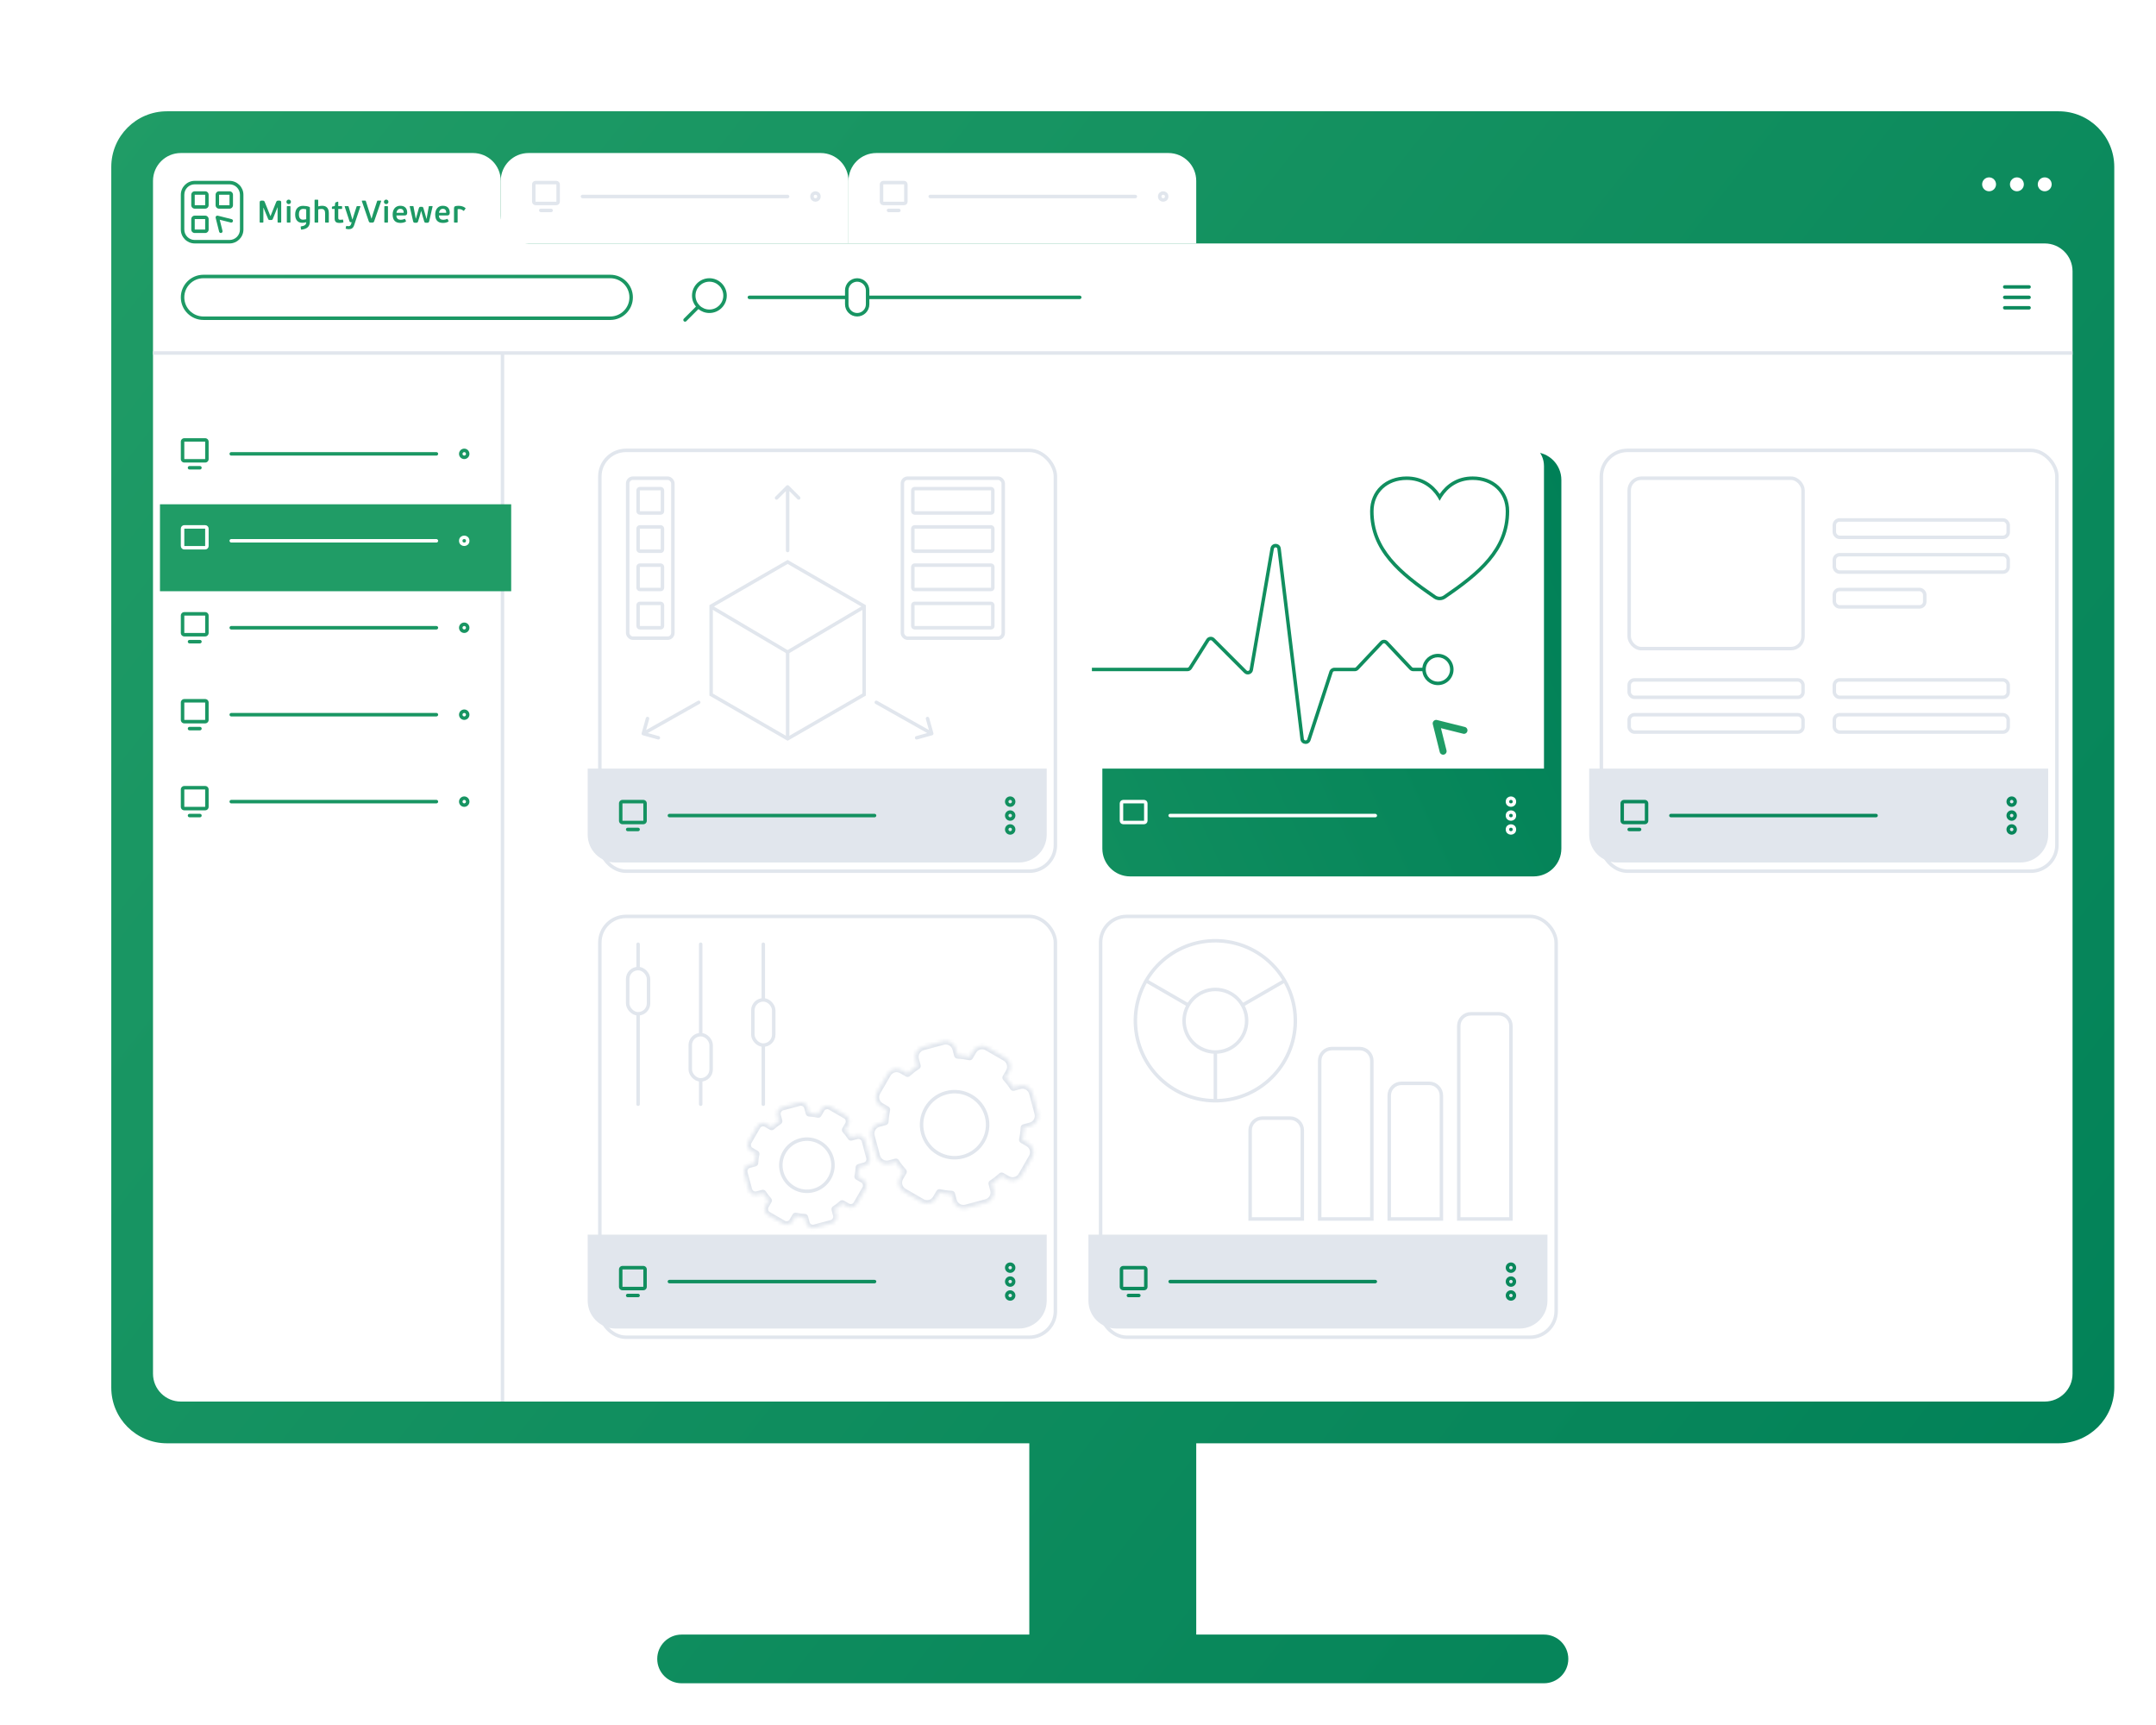 <svg width="620" height="496" viewBox="0 0 620 496" fill="none" xmlns="http://www.w3.org/2000/svg">
<g filter="url(#filter0_d_603_798)">
<path d="M22 38C22 29.163 29.163 22 38 22H582C590.837 22 598 29.163 598 38V389C598 397.837 590.837 405 582 405H334V460H434C437.866 460 441 463.134 441 467C441 470.866 437.866 474 434 474H186C182.134 474 179 470.866 179 467C179 463.134 182.134 460 186 460H286V405H38C29.163 405 22 397.837 22 389V38Z" fill="url(#paint0_linear_603_798)"/>
<g filter="url(#filter1_d_603_798)">
<path d="M234 42C234 37.582 237.582 34 242 34H326C330.418 34 334 37.582 334 42V60H234V42Z" fill="white"/>
<rect x="257" y="46" width="60" height="1" rx="0.5" fill="#E1E6ED"/>
<rect x="243.5" y="42.5" width="7" height="6" rx="0.5" stroke="#E1E6ED"/>
<rect x="245.25" y="50.25" width="3.5" height="0.5" rx="0.25" stroke="#E1E6ED" stroke-width="0.5"/>
<circle cx="324.5" cy="46.5" r="1" stroke="#E1E6ED"/>
</g>
<g filter="url(#filter2_d_603_798)">
<path d="M134 42C134 37.582 137.582 34 142 34H226C230.418 34 234 37.582 234 42V60H134V42Z" fill="white"/>
<rect x="157" y="46" width="60" height="1" rx="0.5" fill="#E1E6ED"/>
<rect x="143.5" y="42.5" width="7" height="6" rx="0.5" stroke="#E1E6ED"/>
<rect x="145.25" y="50.25" width="3.5" height="0.5" rx="0.25" stroke="#E1E6ED" stroke-width="0.5"/>
<circle cx="224.5" cy="46.5" r="1" stroke="#E1E6ED"/>
</g>
<g filter="url(#filter3_d_603_798)">
<path fill-rule="evenodd" clip-rule="evenodd" d="M42 34C37.582 34 34 37.582 34 42L34 385C34 389.418 37.582 393 42 393H578C582.418 393 586 389.418 586 385V68C586 63.582 582.418 60 578 60H142C137.582 60 134 56.418 134 52V42C134 37.582 130.418 34 126 34L42 34Z" fill="white"/>
</g>
<g filter="url(#filter4_d_603_798)">
<circle cx="578" cy="41" r="2" fill="white"/>
<circle cx="570" cy="41" r="2" fill="white"/>
<circle cx="562" cy="41" r="2" fill="white"/>
</g>
<path d="M34 91.5H586" stroke="#E1E6ED"/>
<path d="M134.5 91.25L134.5 393" stroke="#E1E6ED"/>
<path fill-rule="evenodd" clip-rule="evenodd" d="M43 122V117H49V122H43ZM43 116C42.447 116 42 116.448 42 117V122C42 122.552 42.447 123 43 123H49C49.553 123 50 122.552 50 122V117C50 116.448 49.553 116 49 116H43ZM44.132 124.162C44.05 124.251 44 124.369 44 124.5C44 124.776 44.224 125 44.5 125H47.5C47.614 125 47.72 124.962 47.804 124.897C47.923 124.806 48 124.662 48 124.5C48 124.224 47.776 124 47.5 124H44.5C44.452 124 44.406 124.007 44.362 124.019C44.273 124.045 44.193 124.095 44.132 124.162ZM123.952 120.715C123.924 120.775 123.884 120.828 123.835 120.871C123.746 120.951 123.629 121 123.5 121C123.224 121 123 120.776 123 120.5C123 120.408 123.025 120.321 123.069 120.247C123.156 120.099 123.316 120 123.5 120C123.776 120 124 120.224 124 120.5C124 120.577 123.982 120.65 123.952 120.715ZM125 120.5C125 121.328 124.328 122 123.5 122C122.672 122 122 121.328 122 120.5C122 119.672 122.672 119 123.5 119C124.328 119 125 119.672 125 120.5ZM56 120.5C56 120.224 56.224 120 56.5 120H115.5C115.653 120 115.791 120.069 115.883 120.178C115.956 120.265 116 120.377 116 120.5C116 120.776 115.776 121 115.5 121H56.5C56.224 121 56 120.776 56 120.5ZM43 172V167H49V172H43ZM43 166C42.447 166 42 166.448 42 167V172C42 172.552 42.447 173 43 173H49C49.553 173 50 172.552 50 172V167C50 166.448 49.553 166 49 166H43ZM44.107 174.19C44.04 174.275 44 174.383 44 174.5C44 174.776 44.224 175 44.5 175H47.5C47.638 175 47.762 174.945 47.852 174.855C47.909 174.798 47.953 174.728 47.977 174.649C47.992 174.602 48 174.552 48 174.5C48 174.224 47.776 174 47.5 174H44.5C44.341 174 44.199 174.074 44.107 174.19ZM123.871 170.835C123.951 170.746 124 170.629 124 170.5C124 170.224 123.776 170 123.5 170C123.224 170 123 170.224 123 170.5C123 170.616 123.039 170.722 123.104 170.807C123.196 170.924 123.339 171 123.5 171C123.647 171 123.78 170.936 123.871 170.835ZM123.5 172C124.328 172 125 171.328 125 170.5C125 169.672 124.328 169 123.5 169C122.672 169 122 169.672 122 170.5C122 171.328 122.672 172 123.5 172ZM56.5 170C56.224 170 56 170.224 56 170.5C56 170.776 56.224 171 56.5 171H115.5C115.776 171 116 170.776 116 170.5C116 170.389 115.964 170.286 115.902 170.203C115.812 170.08 115.665 170 115.5 170H56.5ZM43 192V197H49V192H43ZM42 192C42 191.448 42.447 191 43 191H49C49.553 191 50 191.448 50 192V197C50 197.552 49.553 198 49 198H43C42.447 198 42 197.552 42 197V192ZM44 199.5C44 199.224 44.224 199 44.5 199H47.5C47.776 199 48 199.224 48 199.5C48 199.776 47.776 200 47.5 200H44.5C44.43 200 44.363 199.986 44.303 199.96C44.125 199.883 44 199.706 44 199.5ZM124 195.5C124 195.776 123.776 196 123.5 196C123.224 196 123 195.776 123 195.5C123 195.387 123.037 195.283 123.1 195.2C123.12 195.172 123.144 195.147 123.169 195.125C123.205 195.093 123.246 195.066 123.291 195.046C123.354 195.016 123.426 195 123.5 195C123.542 195 123.583 195.005 123.621 195.015C123.649 195.022 123.677 195.031 123.703 195.043C123.763 195.07 123.816 195.107 123.86 195.154C123.946 195.243 124 195.365 124 195.5ZM125 195.5C125 196.328 124.328 197 123.5 197C122.672 197 122 196.328 122 195.5C122 194.672 122.672 194 123.5 194C124.328 194 125 194.672 125 195.5ZM56 195.5C56 195.224 56.224 195 56.5 195H115.5C115.776 195 116 195.224 116 195.5C116 195.615 115.961 195.721 115.896 195.805C115.805 195.924 115.661 196 115.5 196H56.5C56.224 196 56 195.776 56 195.5ZM43 222V217H49V222H43ZM43 216C42.447 216 42 216.448 42 217V222C42 222.552 42.447 223 43 223H49C49.553 223 50 222.552 50 222V217C50 216.448 49.553 216 49 216H43ZM44.5 224C44.224 224 44 224.224 44 224.5C44 224.776 44.224 225 44.5 225H47.5C47.776 225 48 224.776 48 224.5C48 224.224 47.776 224 47.5 224H44.5ZM123.5 221C123.776 221 124 220.776 124 220.5C124 220.224 123.776 220 123.5 220C123.367 220 123.247 220.052 123.157 220.136C123.061 220.227 123 220.356 123 220.5C123 220.625 123.046 220.739 123.121 220.826C123.213 220.933 123.349 221 123.5 221ZM123.5 222C124.328 222 125 221.328 125 220.5C125 219.672 124.328 219 123.5 219C122.672 219 122 219.672 122 220.5C122 221.328 122.672 222 123.5 222ZM56.5 220C56.224 220 56 220.224 56 220.5C56 220.673 56.087 220.825 56.22 220.915C56.3 220.969 56.397 221 56.5 221H115.5C115.776 221 116 220.776 116 220.5C116 220.443 115.99 220.388 115.973 220.337C115.906 220.141 115.72 220 115.5 220H56.5Z" fill="url(#paint1_linear_603_798)"/>
<path fill-rule="evenodd" clip-rule="evenodd" d="M46 45C45.448 45 45 45.448 45 46V49C45 49.552 45.448 50 46 50H49C49.552 50 50 49.552 50 49V46C50 45.448 49.552 45 49 45H46ZM49 46H46V49H49V46Z" fill="url(#paint2_linear_603_798)"/>
<path d="M52.146 52.146C52.271 52.022 52.451 51.972 52.621 52.015L56.621 53.015C56.889 53.082 57.052 53.353 56.985 53.621C56.918 53.889 56.647 54.052 56.379 53.985L53.187 53.187L53.985 56.379C54.052 56.647 53.889 56.918 53.621 56.985C53.353 57.052 53.082 56.889 53.015 56.621L52.015 52.621C51.972 52.451 52.022 52.271 52.146 52.146Z" fill="url(#paint3_linear_603_798)"/>
<path fill-rule="evenodd" clip-rule="evenodd" d="M45 53C45 52.448 45.448 52 46 52H49C49.552 52 50 52.448 50 53V56C50 56.552 49.552 57 49 57H46C45.448 57 45 56.552 45 56V53ZM46 53H49V56H46V53Z" fill="url(#paint4_linear_603_798)"/>
<path fill-rule="evenodd" clip-rule="evenodd" d="M53 45C52.448 45 52 45.448 52 46V49C52 49.552 52.448 50 53 50H56C56.552 50 57 49.552 57 49V46C57 45.448 56.552 45 56 45H53ZM56 46H53V49H56V46Z" fill="url(#paint5_linear_603_798)"/>
<path fill-rule="evenodd" clip-rule="evenodd" d="M46 42C43.791 42 42 43.791 42 46V56C42 58.209 43.791 60 46 60H56C58.209 60 60 58.209 60 56V46C60 43.791 58.209 42 56 42H46ZM56 43H46C44.343 43 43 44.343 43 46V56C43 57.657 44.343 59 46 59H56C57.657 59 59 57.657 59 56V46C59 44.343 57.657 43 56 43Z" fill="url(#paint6_linear_603_798)"/>
<path d="M73.476 48.501C73.602 48.375 73.665 48.222 73.665 48.042C73.665 47.862 73.602 47.709 73.476 47.583C73.35 47.457 73.197 47.394 73.017 47.394C72.837 47.394 72.684 47.457 72.558 47.583C72.432 47.709 72.369 47.862 72.369 48.042C72.369 48.222 72.432 48.375 72.558 48.501C72.684 48.627 72.837 48.69 73.017 48.69C73.197 48.69 73.35 48.627 73.476 48.501Z" fill="url(#paint7_linear_603_798)"/>
<path d="M73.53 53.847C73.53 53.913 73.515 53.955 73.485 53.973C73.461 53.991 73.416 54 73.35 54H72.657C72.597 54 72.552 53.991 72.522 53.973C72.498 53.955 72.486 53.913 72.486 53.847V49.428C72.486 49.362 72.498 49.32 72.522 49.302C72.552 49.284 72.597 49.275 72.657 49.275H73.35C73.416 49.275 73.461 49.284 73.485 49.302C73.515 49.32 73.53 49.362 73.53 49.428V53.847Z" fill="url(#paint8_linear_603_798)"/>
<path d="M69.769 49.653H69.823V53.811C69.823 53.895 69.838 53.949 69.868 53.973C69.904 53.991 69.955 54 70.021 54H70.66C70.738 54 70.792 53.991 70.822 53.973C70.852 53.949 70.867 53.895 70.867 53.811V48.222C70.867 48.036 70.828 47.901 70.75 47.817C70.672 47.733 70.537 47.691 70.345 47.691H70.003C69.847 47.691 69.727 47.718 69.643 47.772C69.559 47.826 69.484 47.934 69.418 48.096L68.356 50.724L67.798 52.128H67.762L67.204 50.733L66.133 48.096C66.067 47.934 65.995 47.826 65.917 47.772C65.839 47.718 65.722 47.691 65.566 47.691H65.197C64.993 47.691 64.855 47.736 64.783 47.826C64.711 47.916 64.675 48.054 64.675 48.24V53.811C64.675 53.895 64.693 53.949 64.729 53.973C64.765 53.991 64.816 54 64.882 54H65.53C65.608 54 65.662 53.991 65.692 53.973C65.722 53.949 65.737 53.895 65.737 53.811V49.761H65.791L66.277 50.967L67.069 52.866C67.129 53.022 67.189 53.127 67.249 53.181C67.315 53.235 67.423 53.262 67.573 53.262H67.978C68.128 53.262 68.233 53.235 68.293 53.181C68.359 53.127 68.425 53.022 68.491 52.866L69.292 50.877L69.769 49.653Z" fill="url(#paint9_linear_603_798)"/>
<path fill-rule="evenodd" clip-rule="evenodd" d="M78.967 54.612C79.069 54.324 79.12 53.976 79.12 53.568V49.716C79.12 49.668 79.111 49.629 79.093 49.599C79.075 49.563 79.036 49.53 78.976 49.5C78.706 49.38 78.412 49.299 78.094 49.257C77.776 49.209 77.464 49.185 77.158 49.185C76.762 49.185 76.42 49.248 76.132 49.374C75.85 49.5 75.616 49.674 75.43 49.896C75.244 50.112 75.106 50.373 75.016 50.679C74.926 50.985 74.881 51.318 74.881 51.678C74.881 52.032 74.92 52.356 74.998 52.65C75.082 52.938 75.208 53.187 75.376 53.397C75.544 53.607 75.757 53.772 76.015 53.892C76.273 54.006 76.579 54.063 76.933 54.063C77.101 54.063 77.284 54.048 77.482 54.018C77.686 53.994 77.875 53.955 78.049 53.901V53.955C78.049 54.147 78.013 54.306 77.941 54.432C77.875 54.564 77.776 54.672 77.644 54.756C77.518 54.846 77.362 54.915 77.176 54.963C76.996 55.017 76.795 55.062 76.573 55.098C76.495 55.116 76.459 55.164 76.465 55.242L76.555 55.926C76.567 56.01 76.624 56.043 76.726 56.025C77.122 55.971 77.467 55.89 77.761 55.782C78.061 55.674 78.31 55.524 78.508 55.332C78.712 55.14 78.865 54.9 78.967 54.612ZM76.267 52.794C76.063 52.548 75.961 52.161 75.961 51.633C75.961 51.345 75.991 51.102 76.051 50.904C76.111 50.706 76.195 50.547 76.303 50.427C76.411 50.301 76.54 50.211 76.69 50.157C76.846 50.097 77.017 50.067 77.203 50.067C77.323 50.067 77.458 50.076 77.608 50.094C77.764 50.112 77.914 50.142 78.058 50.184V53.028C77.866 53.082 77.683 53.118 77.509 53.136C77.341 53.154 77.209 53.163 77.113 53.163C76.753 53.163 76.471 53.04 76.267 52.794Z" fill="url(#paint10_linear_603_798)"/>
<path d="M84.512 53.973C84.542 53.955 84.557 53.913 84.557 53.847V51.255C84.557 50.601 84.401 50.091 84.089 49.725C83.783 49.353 83.297 49.167 82.631 49.167C82.469 49.167 82.283 49.182 82.073 49.212C81.869 49.236 81.68 49.278 81.506 49.338V47.574C81.506 47.508 81.494 47.466 81.47 47.448C81.446 47.43 81.401 47.421 81.335 47.421H80.633C80.573 47.421 80.528 47.43 80.498 47.448C80.474 47.466 80.462 47.508 80.462 47.574V53.847C80.462 53.913 80.474 53.955 80.498 53.973C80.528 53.991 80.573 54 80.633 54H81.335C81.401 54 81.446 53.991 81.47 53.973C81.494 53.955 81.506 53.913 81.506 53.847V50.22C81.632 50.166 81.779 50.13 81.947 50.112C82.121 50.088 82.286 50.076 82.442 50.076C82.82 50.076 83.09 50.184 83.252 50.4C83.414 50.61 83.495 50.919 83.495 51.327V53.847C83.495 53.913 83.507 53.955 83.531 53.973C83.561 53.991 83.606 54 83.666 54H84.377C84.443 54 84.488 53.991 84.512 53.973Z" fill="url(#paint11_linear_603_798)"/>
<path d="M88.751 53.892C88.757 53.862 88.757 53.829 88.751 53.793L88.652 53.217C88.646 53.175 88.634 53.148 88.616 53.136C88.598 53.118 88.559 53.115 88.499 53.127C88.457 53.133 88.403 53.142 88.337 53.154C88.277 53.16 88.214 53.166 88.148 53.172L87.968 53.19H87.824C87.638 53.19 87.5 53.154 87.41 53.082C87.32 53.01 87.275 52.878 87.275 52.686V50.076H88.238C88.304 50.076 88.343 50.064 88.355 50.04C88.373 50.016 88.382 49.977 88.382 49.923V49.419C88.382 49.377 88.373 49.344 88.355 49.32C88.343 49.29 88.304 49.275 88.238 49.275H87.275V48.132C87.275 48.066 87.26 48.024 87.23 48.006C87.2 47.982 87.161 47.976 87.113 47.988L86.591 48.168C86.525 48.192 86.477 48.216 86.447 48.24C86.423 48.264 86.405 48.309 86.393 48.375L86.276 49.23L85.592 49.383C85.532 49.395 85.493 49.413 85.475 49.437C85.457 49.461 85.448 49.5 85.448 49.554V49.923C85.448 49.971 85.454 50.01 85.466 50.04C85.484 50.064 85.526 50.076 85.592 50.076H86.231V52.821C86.231 53.253 86.333 53.574 86.537 53.784C86.741 53.994 87.089 54.099 87.581 54.099C87.695 54.099 87.854 54.093 88.058 54.081C88.262 54.069 88.466 54.03 88.67 53.964C88.724 53.94 88.751 53.916 88.751 53.892Z" fill="url(#paint12_linear_603_798)"/>
<path d="M91.258 55.638C91.504 55.47 91.696 55.179 91.834 54.765V54.774L93.634 49.392C93.664 49.314 93.634 49.275 93.544 49.275H92.725C92.659 49.275 92.614 49.284 92.59 49.302C92.572 49.32 92.557 49.353 92.545 49.401L91.879 51.444L91.375 53.091H91.321L90.853 51.462L90.241 49.392C90.229 49.344 90.211 49.314 90.187 49.302C90.163 49.284 90.118 49.275 90.052 49.275H89.224C89.134 49.275 89.101 49.317 89.125 49.401L90.475 53.532C90.529 53.706 90.589 53.811 90.655 53.847C90.727 53.883 90.817 53.901 90.925 53.901H91.141L90.952 54.468C90.88 54.684 90.781 54.831 90.655 54.909C90.535 54.993 90.37 55.035 90.16 55.035C90.082 55.035 90.013 55.029 89.953 55.017C89.899 55.011 89.821 54.996 89.719 54.972C89.665 54.96 89.623 54.957 89.593 54.963C89.569 54.975 89.551 55.011 89.539 55.071L89.413 55.62C89.401 55.674 89.401 55.713 89.413 55.737C89.431 55.761 89.473 55.779 89.539 55.791C89.689 55.839 89.833 55.869 89.971 55.881C90.115 55.893 90.235 55.899 90.331 55.899C90.709 55.899 91.018 55.812 91.258 55.638Z" fill="url(#paint13_linear_603_798)"/>
<path d="M96.86 52.83H96.806L96.356 51.399L95.204 47.826C95.192 47.778 95.171 47.745 95.141 47.727C95.117 47.703 95.072 47.691 95.006 47.691H94.142C94.094 47.691 94.064 47.706 94.052 47.736C94.04 47.76 94.04 47.79 94.052 47.826L96.032 53.586C96.098 53.76 96.17 53.874 96.248 53.928C96.332 53.976 96.452 54 96.608 54H97.094C97.238 53.994 97.346 53.964 97.418 53.91C97.496 53.856 97.562 53.748 97.616 53.586L99.605 47.826C99.617 47.79 99.617 47.76 99.605 47.736C99.599 47.706 99.572 47.691 99.524 47.691H98.669C98.609 47.691 98.561 47.697 98.525 47.709C98.495 47.721 98.471 47.757 98.453 47.817L97.274 51.417L96.86 52.83Z" fill="url(#paint14_linear_603_798)"/>
<path d="M101.512 48.501C101.638 48.375 101.701 48.222 101.701 48.042C101.701 47.862 101.638 47.709 101.512 47.583C101.386 47.457 101.233 47.394 101.053 47.394C100.873 47.394 100.72 47.457 100.594 47.583C100.468 47.709 100.405 47.862 100.405 48.042C100.405 48.222 100.468 48.375 100.594 48.501C100.72 48.627 100.873 48.69 101.053 48.69C101.233 48.69 101.386 48.627 101.512 48.501Z" fill="url(#paint15_linear_603_798)"/>
<path d="M101.521 53.973C101.497 53.991 101.452 54 101.386 54H100.693C100.633 54 100.588 53.991 100.558 53.973C100.534 53.955 100.522 53.913 100.522 53.847V49.428C100.522 49.362 100.534 49.32 100.558 49.302C100.588 49.284 100.633 49.275 100.693 49.275H101.386C101.452 49.275 101.497 49.284 101.521 49.302C101.551 49.32 101.566 49.362 101.566 49.428V53.847C101.566 53.913 101.551 53.955 101.521 53.973Z" fill="url(#paint16_linear_603_798)"/>
<path fill-rule="evenodd" clip-rule="evenodd" d="M105.068 49.167C105.758 49.167 106.268 49.344 106.598 49.698C106.934 50.052 107.102 50.538 107.102 51.156C107.102 51.312 107.084 51.441 107.048 51.543C107.012 51.645 106.961 51.726 106.895 51.786C106.829 51.846 106.751 51.888 106.661 51.912C106.577 51.936 106.484 51.948 106.382 51.948H103.988C103.994 52.182 104.03 52.38 104.096 52.542C104.162 52.698 104.252 52.827 104.366 52.929C104.48 53.025 104.612 53.094 104.762 53.136C104.912 53.178 105.074 53.199 105.248 53.199C105.44 53.199 105.629 53.175 105.815 53.127C106.001 53.079 106.163 53.022 106.301 52.956C106.397 52.914 106.463 52.932 106.499 53.01L106.742 53.523C106.784 53.619 106.763 53.688 106.679 53.73C106.451 53.868 106.202 53.964 105.932 54.018C105.662 54.072 105.404 54.099 105.158 54.099C104.432 54.099 103.877 53.904 103.493 53.514C103.109 53.124 102.917 52.506 102.917 51.66C102.917 51.264 102.971 50.913 103.079 50.607C103.187 50.295 103.334 50.034 103.52 49.824C103.712 49.608 103.94 49.446 104.204 49.338C104.468 49.224 104.756 49.167 105.068 49.167ZM105.086 50.04C104.924 50.04 104.78 50.073 104.654 50.139C104.528 50.199 104.42 50.283 104.33 50.391C104.24 50.499 104.168 50.622 104.114 50.76C104.06 50.898 104.03 51.042 104.024 51.192H106.094C106.094 51.03 106.079 50.88 106.049 50.742C106.019 50.604 105.965 50.484 105.887 50.382C105.815 50.274 105.713 50.19 105.581 50.13C105.455 50.07 105.29 50.04 105.086 50.04Z" fill="url(#paint17_linear_603_798)"/>
<path d="M110.7 52.146L110.241 53.622C110.193 53.778 110.133 53.889 110.061 53.955C109.989 54.015 109.875 54.045 109.719 54.045H109.296C109.17 54.045 109.065 54.018 108.981 53.964C108.903 53.91 108.84 53.787 108.792 53.595L107.829 49.383C107.805 49.299 107.838 49.257 107.928 49.257H108.738C108.798 49.257 108.837 49.266 108.855 49.284C108.879 49.296 108.897 49.326 108.909 49.374L109.305 51.48L109.548 52.848H109.602L109.935 51.687L110.448 49.86C110.484 49.74 110.535 49.644 110.601 49.572C110.667 49.5 110.787 49.464 110.961 49.464H111.33C111.48 49.464 111.579 49.503 111.627 49.581C111.681 49.653 111.729 49.752 111.771 49.878L112.266 51.588L112.635 52.902H112.689L112.923 51.498L113.31 49.374C113.322 49.326 113.337 49.296 113.355 49.284C113.373 49.272 113.412 49.266 113.472 49.266L114.3 49.257C114.384 49.257 114.417 49.299 114.399 49.383L113.427 53.595C113.379 53.787 113.31 53.91 113.22 53.964C113.13 54.018 113.022 54.045 112.896 54.045H112.491C112.335 54.045 112.221 54.018 112.149 53.964C112.083 53.91 112.023 53.796 111.969 53.622L111.519 52.101L111.132 50.688H111.096L110.7 52.146Z" fill="url(#paint18_linear_603_798)"/>
<path fill-rule="evenodd" clip-rule="evenodd" d="M117.302 49.167C117.992 49.167 118.502 49.344 118.832 49.698C119.168 50.052 119.336 50.538 119.336 51.156C119.336 51.312 119.318 51.441 119.282 51.543C119.246 51.645 119.195 51.726 119.129 51.786C119.063 51.846 118.985 51.888 118.895 51.912C118.811 51.936 118.718 51.948 118.616 51.948H116.222C116.228 52.182 116.264 52.38 116.33 52.542C116.396 52.698 116.486 52.827 116.6 52.929C116.714 53.025 116.846 53.094 116.996 53.136C117.146 53.178 117.308 53.199 117.482 53.199C117.674 53.199 117.863 53.175 118.049 53.127C118.235 53.079 118.397 53.022 118.535 52.956C118.631 52.914 118.697 52.932 118.733 53.01L118.976 53.523C119.018 53.619 118.997 53.688 118.913 53.73C118.685 53.868 118.436 53.964 118.166 54.018C117.896 54.072 117.638 54.099 117.392 54.099C116.666 54.099 116.111 53.904 115.727 53.514C115.343 53.124 115.151 52.506 115.151 51.66C115.151 51.264 115.205 50.913 115.313 50.607C115.421 50.295 115.568 50.034 115.754 49.824C115.946 49.608 116.174 49.446 116.438 49.338C116.702 49.224 116.99 49.167 117.302 49.167ZM117.32 50.04C117.158 50.04 117.014 50.073 116.888 50.139C116.762 50.199 116.654 50.283 116.564 50.391C116.474 50.499 116.402 50.622 116.348 50.76C116.294 50.898 116.264 51.042 116.258 51.192H118.328C118.328 51.03 118.313 50.88 118.283 50.742C118.253 50.604 118.199 50.484 118.121 50.382C118.049 50.274 117.947 50.19 117.815 50.13C117.689 50.07 117.524 50.04 117.32 50.04Z" fill="url(#paint19_linear_603_798)"/>
<path d="M121.557 53.973C121.533 53.991 121.488 54 121.422 54H120.729C120.669 54 120.624 53.991 120.594 53.973C120.57 53.955 120.558 53.913 120.558 53.847V49.986C120.558 49.746 120.597 49.569 120.675 49.455C120.759 49.335 120.93 49.257 121.188 49.221C121.296 49.209 121.404 49.2 121.512 49.194C121.626 49.182 121.74 49.176 121.854 49.176C122.22 49.176 122.571 49.224 122.907 49.32C123.249 49.416 123.558 49.578 123.834 49.806C123.876 49.836 123.894 49.866 123.888 49.896C123.888 49.92 123.879 49.947 123.861 49.977L123.447 50.571C123.417 50.619 123.387 50.64 123.357 50.634C123.327 50.628 123.291 50.61 123.249 50.58C123.075 50.43 122.886 50.316 122.682 50.238C122.484 50.154 122.265 50.112 122.025 50.112C121.953 50.112 121.881 50.115 121.809 50.121C121.737 50.127 121.668 50.136 121.602 50.148V53.847C121.602 53.913 121.587 53.955 121.557 53.973Z" fill="url(#paint20_linear_603_798)"/>
<path fill-rule="evenodd" clip-rule="evenodd" d="M48.5 69C44.91 69 42 71.91 42 75.5C42 79.09 44.91 82 48.5 82H165.5C169.09 82 172 79.09 172 75.5C172 71.91 169.09 69 165.5 69H48.5ZM165.5 70H48.5C45.462 70 43 72.462 43 75.5C43 78.538 45.462 81 48.5 81H165.5C168.538 81 171 78.538 171 75.5C171 72.462 168.538 70 165.5 70Z" fill="url(#paint21_linear_603_798)"/>
<path fill-rule="evenodd" clip-rule="evenodd" d="M205 75.5C205 75.224 205.224 75 205.5 75L233 75V73.5C233 71.567 234.567 70 236.5 70C238.433 70 240 71.567 240 73.5V75L300.5 75C300.776 75 301 75.224 301 75.5C301 75.776 300.776 76 300.5 76L240 76V77.5C240 79.433 238.433 81 236.5 81C234.567 81 233 79.433 233 77.5V76L205.5 76C205.224 76 205 75.776 205 75.5ZM236.5 71C237.881 71 239 72.119 239 73.5V77.5C239 78.881 237.881 80 236.5 80C235.119 80 234 78.881 234 77.5V73.5C234 72.119 235.119 71 236.5 71Z" fill="url(#paint22_linear_603_798)"/>
<path fill-rule="evenodd" clip-rule="evenodd" d="M199 75C199 77.761 196.761 80 194 80C192.799 80 191.698 79.577 190.836 78.871L187.354 82.354C187.158 82.549 186.842 82.549 186.646 82.354C186.451 82.158 186.451 81.842 186.646 81.646L190.129 78.164C189.423 77.302 189 76.201 189 75C189 72.239 191.239 70 194 70C196.761 70 199 72.239 199 75ZM198 75C198 77.209 196.209 79 194 79C191.791 79 190 77.209 190 75C190 72.791 191.791 71 194 71C196.209 71 198 72.791 198 75Z" fill="url(#paint23_linear_603_798)"/>
<path d="M566 72.5C566 72.224 566.224 72 566.5 72H573.5C573.776 72 574 72.224 574 72.5C574 72.776 573.776 73 573.5 73L566.5 73C566.224 73 566 72.776 566 72.5Z" fill="url(#paint24_linear_603_798)"/>
<path d="M566 75.5C566 75.224 566.224 75 566.5 75H573.5C573.776 75 574 75.224 574 75.5C574 75.776 573.776 76 573.5 76H566.5C566.224 76 566 75.776 566 75.5Z" fill="url(#paint25_linear_603_798)"/>
<path d="M566.5 78C566.224 78 566 78.224 566 78.5C566 78.776 566.224 79 566.5 79H573.5C573.776 79 574 78.776 574 78.5C574 78.224 573.776 78 573.5 78H566.5Z" fill="url(#paint26_linear_603_798)"/>
<g filter="url(#filter5_d_603_798)">
<rect x="159" y="250" width="132" height="122" rx="8" fill="white"/>
<rect x="159.5" y="250.5" width="131" height="121" rx="7.5" stroke="#E1E6ED"/>
</g>
<path d="M159 345H291V364C291 368.418 287.418 372 283 372H167C162.582 372 159 368.418 159 364V345Z" fill="#E1E6ED"/>
<g filter="url(#filter6_d_603_798)">
<rect x="303" y="250" width="132" height="122" rx="8" fill="white"/>
<rect x="303.5" y="250.5" width="131" height="121" rx="7.5" stroke="#E1E6ED"/>
</g>
<path d="M303 345H435V364C435 368.418 431.418 372 427 372H311C306.582 372 303 368.418 303 364V345Z" fill="#E1E6ED"/>
<path d="M409.5 285C409.5 283.067 411.067 281.5 413 281.5H421C422.933 281.5 424.5 283.067 424.5 285V340.5H409.5V285Z" stroke="#E1E6ED"/>
<path d="M389.5 305C389.5 303.067 391.067 301.5 393 301.5H401C402.933 301.5 404.5 303.067 404.5 305V340.5H389.5V305Z" stroke="#E1E6ED"/>
<path d="M369.5 295C369.5 293.067 371.067 291.5 373 291.5H381C382.933 291.5 384.5 293.067 384.5 295V340.5H369.5V295Z" stroke="#E1E6ED"/>
<path d="M349.5 315C349.5 313.067 351.067 311.5 353 311.5H361C362.933 311.5 364.5 313.067 364.5 315V340.5H349.5V315Z" stroke="#E1E6ED"/>
<path d="M361.717 289.453C360.935 292.37 359.586 295.105 357.747 297.502C355.909 299.898 353.616 301.908 351 303.419C348.385 304.929 345.497 305.909 342.502 306.303C339.508 306.697 336.465 306.498 333.547 305.716C330.63 304.935 327.895 303.586 325.499 301.747C323.103 299.908 321.092 297.616 319.582 295C318.072 292.384 317.091 289.497 316.697 286.502C316.303 283.508 316.502 280.465 317.284 277.547C318.066 274.63 319.414 271.895 321.253 269.498C323.092 267.102 325.385 265.092 328 263.581C330.616 262.071 333.504 261.091 336.498 260.697C339.493 260.303 342.536 260.502 345.453 261.284C348.371 262.065 351.106 263.414 353.502 265.253C355.898 267.092 357.909 269.384 359.419 272C360.929 274.616 361.909 277.503 362.304 280.498C362.698 283.492 362.498 286.535 361.717 289.453L361.717 289.453Z" stroke="#E1E6ED"/>
<path d="M348.5 283.5C348.5 284.682 348.268 285.852 347.815 286.944C347.363 288.036 346.7 289.028 345.864 289.864C345.029 290.7 344.037 291.363 342.945 291.815C341.853 292.267 340.682 292.5 339.5 292.5C338.319 292.5 337.148 292.267 336.056 291.815C334.964 291.363 333.972 290.7 333.137 289.864C332.301 289.028 331.638 288.036 331.186 286.944C330.733 285.852 330.5 284.682 330.5 283.5C330.5 282.318 330.733 281.148 331.186 280.056C331.638 278.964 332.301 277.972 333.137 277.136C333.972 276.3 334.964 275.637 336.056 275.185C337.148 274.733 338.319 274.5 339.5 274.5C340.682 274.5 341.853 274.733 342.945 275.185C344.037 275.637 345.029 276.3 345.864 277.136C346.7 277.972 347.363 278.964 347.815 280.056C348.268 281.148 348.5 282.318 348.5 283.5L348.5 283.5Z" stroke="#E1E6ED"/>
<path d="M339.5 292.5V306.5" stroke="#E1E6ED"/>
<path d="M331.706 279L319.582 272" stroke="#E1E6ED"/>
<path d="M347.294 279L359.419 272" stroke="#E1E6ED"/>
<mask id="path-35-inside-1_603_798" fill="white">
<path fill-rule="evenodd" clip-rule="evenodd" d="M253.281 294.662C252.852 293.062 253.802 291.417 255.403 290.988L261.198 289.435C262.799 289.006 264.444 289.956 264.872 291.557L265.368 293.407C266.552 293.457 267.719 293.613 268.857 293.867L269.816 292.207C270.644 290.772 272.479 290.281 273.914 291.109L279.11 294.109C280.545 294.938 281.037 296.772 280.208 298.207L279.25 299.867C280.039 300.726 280.758 301.659 281.393 302.659L283.244 302.163C284.844 301.734 286.489 302.684 286.918 304.284L288.471 310.08C288.9 311.68 287.95 313.325 286.349 313.754L284.499 314.25C284.449 315.434 284.293 316.601 284.038 317.739L285.698 318.698C287.133 319.526 287.625 321.361 286.797 322.796L283.797 327.992C282.968 329.427 281.133 329.918 279.698 329.09L278.038 328.132C277.18 328.921 276.247 329.64 275.247 330.275L275.743 332.125C276.172 333.726 275.222 335.371 273.621 335.8L267.826 337.353C266.226 337.781 264.581 336.832 264.152 335.231L263.656 333.381C262.472 333.331 261.305 333.175 260.167 332.92L259.208 334.58C258.38 336.015 256.545 336.507 255.11 335.678L249.914 332.678C248.479 331.85 247.987 330.015 248.816 328.58L249.774 326.92C248.985 326.062 248.266 325.129 247.631 324.129L245.781 324.625C244.18 325.053 242.535 324.104 242.106 322.503L240.553 316.708C240.125 315.107 241.074 313.462 242.675 313.034L244.525 312.538C244.575 311.354 244.731 310.187 244.986 309.048L243.325 308.09C241.891 307.262 241.399 305.427 242.227 303.992L245.227 298.796C246.056 297.361 247.891 296.869 249.325 297.698L250.986 298.656C251.844 297.867 252.777 297.148 253.777 296.513L253.281 294.662Z"/>
</mask>
<path fill-rule="evenodd" clip-rule="evenodd" d="M253.281 294.662C252.852 293.062 253.802 291.417 255.403 290.988L261.198 289.435C262.799 289.006 264.444 289.956 264.872 291.557L265.368 293.407C266.552 293.457 267.719 293.613 268.857 293.867L269.816 292.207C270.644 290.772 272.479 290.281 273.914 291.109L279.11 294.109C280.545 294.938 281.037 296.772 280.208 298.207L279.25 299.867C280.039 300.726 280.758 301.659 281.393 302.659L283.244 302.163C284.844 301.734 286.489 302.684 286.918 304.284L288.471 310.08C288.9 311.68 287.95 313.325 286.349 313.754L284.499 314.25C284.449 315.434 284.293 316.601 284.038 317.739L285.698 318.698C287.133 319.526 287.625 321.361 286.797 322.796L283.797 327.992C282.968 329.427 281.133 329.918 279.698 329.09L278.038 328.132C277.18 328.921 276.247 329.64 275.247 330.275L275.743 332.125C276.172 333.726 275.222 335.371 273.621 335.8L267.826 337.353C266.226 337.781 264.581 336.832 264.152 335.231L263.656 333.381C262.472 333.331 261.305 333.175 260.167 332.92L259.208 334.58C258.38 336.015 256.545 336.507 255.11 335.678L249.914 332.678C248.479 331.85 247.987 330.015 248.816 328.58L249.774 326.92C248.985 326.062 248.266 325.129 247.631 324.129L245.781 324.625C244.18 325.053 242.535 324.104 242.106 322.503L240.553 316.708C240.125 315.107 241.074 313.462 242.675 313.034L244.525 312.538C244.575 311.354 244.731 310.187 244.986 309.048L243.325 308.09C241.891 307.262 241.399 305.427 242.227 303.992L245.227 298.796C246.056 297.361 247.891 296.869 249.325 297.698L250.986 298.656C251.844 297.867 252.777 297.148 253.777 296.513L253.281 294.662Z" fill="white"/>
<path d="M255.403 290.988L255.144 290.022L255.403 290.988ZM261.198 289.435L261.457 290.401L261.198 289.435ZM265.368 293.407L264.402 293.666C264.515 294.088 264.889 294.387 265.326 294.406L265.368 293.407ZM268.857 293.867L268.639 294.843C269.066 294.939 269.505 294.746 269.723 294.367L268.857 293.867ZM269.816 292.207L268.95 291.707L269.816 292.207ZM273.914 291.109L274.414 290.243L273.914 291.109ZM279.11 294.109L278.61 294.975L278.61 294.975L279.11 294.109ZM280.208 298.207L279.342 297.707L279.342 297.707L280.208 298.207ZM279.25 299.867L278.384 299.367C278.165 299.746 278.218 300.223 278.514 300.544L279.25 299.867ZM281.393 302.659L280.549 303.195C280.784 303.564 281.23 303.738 281.652 303.625L281.393 302.659ZM286.918 304.284L285.952 304.543L286.918 304.284ZM288.471 310.08L289.437 309.821L288.471 310.08ZM286.349 313.754L286.608 314.72L286.349 313.754ZM284.499 314.25L284.24 313.284C283.818 313.397 283.519 313.771 283.5 314.208L284.499 314.25ZM284.038 317.739L283.063 317.521C282.967 317.948 283.16 318.387 283.538 318.605L284.038 317.739ZM285.698 318.698L285.198 319.564L285.698 318.698ZM286.797 322.796L285.931 322.296L286.797 322.796ZM283.797 327.992L284.663 328.492L283.797 327.992ZM278.038 328.132L278.538 327.266C278.16 327.047 277.683 327.1 277.362 327.395L278.038 328.132ZM275.247 330.275L274.711 329.431C274.342 329.665 274.168 330.112 274.281 330.534L275.247 330.275ZM264.152 335.231L265.118 334.972L264.152 335.231ZM263.656 333.381L264.622 333.122C264.509 332.7 264.135 332.4 263.698 332.382L263.656 333.381ZM260.167 332.92L260.385 331.944C259.958 331.849 259.519 332.042 259.301 332.42L260.167 332.92ZM259.208 334.58L260.074 335.08L260.074 335.08L259.208 334.58ZM255.11 335.678L254.61 336.544L254.61 336.544L255.11 335.678ZM249.914 332.678L249.414 333.544L249.914 332.678ZM248.816 328.58L249.682 329.08L248.816 328.58ZM249.774 326.92L250.64 327.42C250.859 327.042 250.806 326.565 250.51 326.244L249.774 326.92ZM247.631 324.129L248.475 323.592C248.241 323.224 247.794 323.05 247.372 323.163L247.631 324.129ZM242.106 322.503L241.14 322.762L242.106 322.503ZM240.553 316.708L241.519 316.449L240.553 316.708ZM244.525 312.538L244.784 313.504C245.206 313.391 245.506 313.017 245.524 312.58L244.525 312.538ZM244.986 309.048L245.962 309.267C246.057 308.84 245.864 308.401 245.486 308.182L244.986 309.048ZM243.325 308.09L242.825 308.956L242.825 308.956L243.325 308.09ZM242.227 303.992L241.361 303.492L241.361 303.492L242.227 303.992ZM245.227 298.796L246.093 299.296L246.093 299.296L245.227 298.796ZM249.325 297.698L249.825 296.832L249.325 297.698ZM250.986 298.656L250.486 299.522C250.864 299.741 251.341 299.688 251.662 299.392L250.986 298.656ZM253.777 296.513L254.313 297.357C254.682 297.122 254.856 296.676 254.743 296.254L253.777 296.513ZM255.144 290.022C253.01 290.594 251.744 292.787 252.315 294.921L254.247 294.404C253.961 293.337 254.594 292.24 255.661 291.954L255.144 290.022ZM260.939 288.469L255.144 290.022L255.661 291.954L261.457 290.401L260.939 288.469ZM265.838 291.298C265.267 289.164 263.073 287.898 260.939 288.469L261.457 290.401C262.524 290.115 263.621 290.748 263.906 291.815L265.838 291.298ZM266.334 293.148L265.838 291.298L263.906 291.815L264.402 293.666L266.334 293.148ZM265.326 294.406C266.45 294.454 267.558 294.602 268.639 294.843L269.075 292.892C267.88 292.624 266.654 292.461 265.411 292.408L265.326 294.406ZM268.95 291.707L267.991 293.367L269.723 294.367L270.682 292.707L268.95 291.707ZM274.414 290.243C272.501 289.139 270.054 289.794 268.95 291.707L270.682 292.707C271.234 291.751 272.457 291.423 273.414 291.975L274.414 290.243ZM279.61 293.243L274.414 290.243L273.414 291.975L278.61 294.975L279.61 293.243ZM281.074 298.707C282.179 296.794 281.523 294.348 279.61 293.243L278.61 294.975C279.567 295.528 279.894 296.751 279.342 297.707L281.074 298.707ZM280.116 300.367L281.074 298.707L279.342 297.707L278.384 299.367L280.116 300.367ZM278.514 300.544C279.263 301.36 279.946 302.246 280.549 303.195L282.237 302.123C281.57 301.072 280.815 300.093 279.986 299.191L278.514 300.544ZM282.985 301.197L281.134 301.693L281.652 303.625L283.502 303.129L282.985 301.197ZM287.884 304.026C287.312 301.892 285.119 300.625 282.985 301.197L283.502 303.129C284.569 302.843 285.666 303.476 285.952 304.543L287.884 304.026ZM289.437 309.821L287.884 304.026L285.952 304.543L287.505 310.339L289.437 309.821ZM286.608 314.72C288.742 314.148 290.008 311.955 289.437 309.821L287.505 310.339C287.791 311.406 287.158 312.502 286.091 312.788L286.608 314.72ZM284.758 315.216L286.608 314.72L286.091 312.788L284.24 313.284L284.758 315.216ZM283.5 314.208C283.452 315.331 283.304 316.44 283.063 317.521L285.014 317.957C285.282 316.762 285.445 315.536 285.498 314.293L283.5 314.208ZM286.198 317.832L284.538 316.873L283.538 318.605L285.198 319.564L286.198 317.832ZM287.663 323.296C288.767 321.383 288.112 318.936 286.198 317.832L285.198 319.564C286.155 320.116 286.483 321.339 285.931 322.296L287.663 323.296ZM284.663 328.492L287.663 323.296L285.931 322.296L282.931 327.492L284.663 328.492ZM279.198 329.956C281.112 331.061 283.558 330.405 284.663 328.492L282.931 327.492C282.378 328.448 281.155 328.776 280.198 328.224L279.198 329.956ZM277.538 328.998L279.198 329.956L280.198 328.224L278.538 327.266L277.538 328.998ZM277.362 327.395C276.546 328.145 275.66 328.828 274.711 329.431L275.783 331.119C276.834 330.452 277.813 329.697 278.715 328.868L277.362 327.395ZM276.709 331.867L276.213 330.016L274.281 330.534L274.777 332.384L276.709 331.867ZM273.88 336.766C276.014 336.194 277.28 334 276.709 331.867L274.777 332.384C275.063 333.451 274.43 334.548 273.363 334.834L273.88 336.766ZM268.085 338.319L273.88 336.766L273.363 334.834L267.567 336.387L268.085 338.319ZM263.186 335.49C263.758 337.624 265.951 338.89 268.085 338.319L267.567 336.387C266.5 336.673 265.403 336.039 265.118 334.972L263.186 335.49ZM262.69 333.64L263.186 335.49L265.118 334.972L264.622 333.122L262.69 333.64ZM263.698 332.382C262.574 332.334 261.466 332.186 260.385 331.944L259.949 333.896C261.144 334.163 262.37 334.327 263.613 334.38L263.698 332.382ZM260.074 335.08L261.033 333.42L259.301 332.42L258.342 334.08L260.074 335.08ZM254.61 336.544C256.523 337.649 258.97 336.994 260.074 335.08L258.342 334.08C257.79 335.037 256.567 335.365 255.61 334.812L254.61 336.544ZM249.414 333.544L254.61 336.544L255.61 334.812L250.414 331.812L249.414 333.544ZM247.95 328.08C246.845 329.994 247.501 332.44 249.414 333.544L250.414 331.812C249.457 331.26 249.13 330.037 249.682 329.08L247.95 328.08ZM248.908 326.42L247.95 328.08L249.682 329.08L250.64 327.42L248.908 326.42ZM250.51 326.244C249.761 325.428 249.078 324.542 248.475 323.592L246.787 324.665C247.454 325.715 248.209 326.695 249.038 327.597L250.51 326.244ZM246.039 325.591L247.89 325.095L247.372 323.163L245.522 323.659L246.039 325.591ZM241.14 322.762C241.712 324.896 243.905 326.162 246.039 325.591L245.522 323.659C244.455 323.945 243.358 323.311 243.072 322.245L241.14 322.762ZM239.587 316.967L241.14 322.762L243.072 322.245L241.519 316.449L239.587 316.967ZM242.416 312.068C240.282 312.639 239.016 314.833 239.587 316.967L241.519 316.449C241.233 315.382 241.867 314.285 242.934 313.999L242.416 312.068ZM244.266 311.572L242.416 312.068L242.934 313.999L244.784 313.504L244.266 311.572ZM245.524 312.58C245.572 311.456 245.72 310.348 245.962 309.267L244.01 308.83C243.743 310.026 243.579 311.252 243.526 312.495L245.524 312.58ZM242.825 308.956L244.486 309.915L245.486 308.182L243.825 307.224L242.825 308.956ZM241.361 303.492C240.257 305.405 240.912 307.851 242.825 308.956L243.825 307.224C242.869 306.672 242.541 305.448 243.093 304.492L241.361 303.492ZM244.361 298.296L241.361 303.492L243.093 304.492L246.093 299.296L244.361 298.296ZM249.825 296.832C247.912 295.727 245.466 296.383 244.361 298.296L246.093 299.296C246.646 298.339 247.869 298.011 248.825 298.564L249.825 296.832ZM251.486 297.79L249.825 296.832L248.825 298.564L250.486 299.522L251.486 297.79ZM251.662 299.392C252.478 298.642 253.364 297.96 254.313 297.357L253.241 295.669C252.19 296.336 251.211 297.091 250.309 297.92L251.662 299.392ZM252.315 294.921L252.811 296.772L254.743 296.254L254.247 294.404L252.315 294.921Z" fill="#E1E6ED" mask="url(#path-35-inside-1_603_798)"/>
<circle cx="264.512" cy="313.394" r="9.5" transform="rotate(-15 264.512 313.394)" fill="white" stroke="#E1E6ED" stroke-linejoin="round"/>
<mask id="path-38-inside-2_603_798" fill="white">
<path fill-rule="evenodd" clip-rule="evenodd" d="M213.558 310.751C213.272 309.684 213.905 308.587 214.972 308.301L219.801 307.007C220.868 306.721 221.965 307.354 222.251 308.421L222.688 310.05C223.575 310.088 224.451 310.205 225.304 310.396L226.148 308.934C226.701 307.978 227.924 307.65 228.88 308.202L233.21 310.702C234.167 311.254 234.495 312.478 233.943 313.434L233.099 314.896C233.691 315.54 234.23 316.24 234.706 316.989L236.336 316.553C237.402 316.267 238.499 316.9 238.785 317.967L240.079 322.797C240.365 323.864 239.732 324.96 238.665 325.246L237.036 325.683C236.998 326.57 236.881 327.446 236.69 328.3L238.152 329.143C239.108 329.696 239.436 330.919 238.884 331.876L236.384 336.206C235.832 337.162 234.608 337.49 233.652 336.938L232.19 336.094C231.546 336.686 230.847 337.225 230.097 337.702L230.533 339.331C230.819 340.398 230.186 341.494 229.119 341.78L224.289 343.074C223.222 343.36 222.126 342.727 221.84 341.66L221.403 340.031C220.516 339.993 219.64 339.876 218.786 339.685L217.943 341.147C217.39 342.104 216.167 342.431 215.21 341.879L210.88 339.379C209.924 338.827 209.596 337.604 210.148 336.647L210.992 335.185C210.4 334.541 209.861 333.842 209.385 333.092L207.755 333.528C206.688 333.814 205.592 333.181 205.306 332.114L204.012 327.285C203.726 326.218 204.359 325.121 205.426 324.835L207.055 324.399C207.093 323.511 207.21 322.635 207.401 321.782L205.939 320.938C204.982 320.385 204.655 319.162 205.207 318.206L207.707 313.876C208.259 312.919 209.482 312.591 210.439 313.143L211.901 313.987C212.545 313.395 213.244 312.856 213.994 312.38L213.558 310.751Z"/>
</mask>
<path fill-rule="evenodd" clip-rule="evenodd" d="M213.558 310.751C213.272 309.684 213.905 308.587 214.972 308.301L219.801 307.007C220.868 306.721 221.965 307.354 222.251 308.421L222.688 310.05C223.575 310.088 224.451 310.205 225.304 310.396L226.148 308.934C226.701 307.978 227.924 307.65 228.88 308.202L233.21 310.702C234.167 311.254 234.495 312.478 233.943 313.434L233.099 314.896C233.691 315.54 234.23 316.24 234.706 316.989L236.336 316.553C237.402 316.267 238.499 316.9 238.785 317.967L240.079 322.797C240.365 323.864 239.732 324.96 238.665 325.246L237.036 325.683C236.998 326.57 236.881 327.446 236.69 328.3L238.152 329.143C239.108 329.696 239.436 330.919 238.884 331.876L236.384 336.206C235.832 337.162 234.608 337.49 233.652 336.938L232.19 336.094C231.546 336.686 230.847 337.225 230.097 337.702L230.533 339.331C230.819 340.398 230.186 341.494 229.119 341.78L224.289 343.074C223.222 343.36 222.126 342.727 221.84 341.66L221.403 340.031C220.516 339.993 219.64 339.876 218.786 339.685L217.943 341.147C217.39 342.104 216.167 342.431 215.21 341.879L210.88 339.379C209.924 338.827 209.596 337.604 210.148 336.647L210.992 335.185C210.4 334.541 209.861 333.842 209.385 333.092L207.755 333.528C206.688 333.814 205.592 333.181 205.306 332.114L204.012 327.285C203.726 326.218 204.359 325.121 205.426 324.835L207.055 324.399C207.093 323.511 207.21 322.635 207.401 321.782L205.939 320.938C204.982 320.385 204.655 319.162 205.207 318.206L207.707 313.876C208.259 312.919 209.482 312.591 210.439 313.143L211.901 313.987C212.545 313.395 213.244 312.856 213.994 312.38L213.558 310.751Z" fill="white"/>
<path d="M214.972 308.301L215.231 309.267L214.972 308.301ZM219.801 307.007L219.543 306.041L219.801 307.007ZM222.688 310.05L221.722 310.309C221.835 310.731 222.209 311.031 222.645 311.049L222.688 310.05ZM225.304 310.396L225.086 311.372C225.513 311.467 225.952 311.274 226.17 310.896L225.304 310.396ZM226.148 308.934L227.014 309.434L226.148 308.934ZM228.88 308.202L229.38 307.336L229.38 307.336L228.88 308.202ZM233.21 310.702L233.71 309.836L233.71 309.836L233.21 310.702ZM233.943 313.434L234.809 313.934L233.943 313.434ZM233.099 314.896L232.233 314.396C232.014 314.774 232.067 315.251 232.362 315.573L233.099 314.896ZM234.706 316.989L233.862 317.526C234.097 317.895 234.543 318.068 234.965 317.955L234.706 316.989ZM236.336 316.553L236.594 317.519L236.336 316.553ZM237.036 325.683L236.777 324.717C236.355 324.83 236.055 325.204 236.037 325.64L237.036 325.683ZM236.69 328.3L235.714 328.082C235.619 328.508 235.812 328.947 236.19 329.166L236.69 328.3ZM238.152 329.143L238.652 328.277L238.652 328.277L238.152 329.143ZM238.884 331.876L238.018 331.376L238.884 331.876ZM236.384 336.206L237.25 336.706L237.25 336.706L236.384 336.206ZM233.652 336.938L233.152 337.804L233.152 337.804L233.652 336.938ZM232.19 336.094L232.69 335.228C232.312 335.009 231.835 335.062 231.513 335.358L232.19 336.094ZM230.097 337.702L229.56 336.858C229.192 337.092 229.018 337.538 229.131 337.96L230.097 337.702ZM230.533 339.331L229.567 339.59L230.533 339.331ZM221.403 340.031L222.369 339.772C222.256 339.35 221.882 339.05 221.446 339.032L221.403 340.031ZM218.786 339.685L219.004 338.71C218.578 338.614 218.139 338.807 217.92 339.185L218.786 339.685ZM217.943 341.147L218.809 341.647L217.943 341.147ZM215.21 341.879L215.71 341.013L215.71 341.013L215.21 341.879ZM210.88 339.379L211.38 338.513L210.88 339.379ZM210.148 336.647L211.014 337.147L210.148 336.647ZM210.992 335.185L211.858 335.685C212.077 335.307 212.024 334.83 211.728 334.509L210.992 335.185ZM209.385 333.092L210.228 332.556C209.994 332.187 209.548 332.013 209.126 332.126L209.385 333.092ZM205.426 324.835L205.167 323.869L205.426 324.835ZM207.055 324.399L207.314 325.364C207.736 325.251 208.036 324.878 208.054 324.441L207.055 324.399ZM207.401 321.782L208.377 322C208.472 321.573 208.279 321.134 207.901 320.916L207.401 321.782ZM205.939 320.938L206.439 320.072L205.939 320.938ZM205.207 318.206L204.341 317.706L205.207 318.206ZM207.707 313.876L208.573 314.376L208.573 314.376L207.707 313.876ZM210.439 313.143L210.939 312.277L210.439 313.143ZM211.901 313.987L211.401 314.853C211.779 315.072 212.256 315.019 212.577 314.724L211.901 313.987ZM213.994 312.38L214.531 313.224C214.899 312.989 215.073 312.543 214.96 312.121L213.994 312.38ZM214.713 307.335C213.113 307.764 212.163 309.409 212.592 311.009L214.524 310.492C214.381 309.958 214.697 309.41 215.231 309.267L214.713 307.335ZM219.543 306.041L214.713 307.335L215.231 309.267L220.06 307.973L219.543 306.041ZM223.217 308.162C222.788 306.562 221.143 305.612 219.543 306.041L220.06 307.973C220.594 307.83 221.142 308.147 221.285 308.68L223.217 308.162ZM223.653 309.792L223.217 308.162L221.285 308.68L221.722 310.309L223.653 309.792ZM222.645 311.049C223.473 311.085 224.29 311.194 225.086 311.372L225.522 309.42C224.611 309.216 223.677 309.092 222.73 309.051L222.645 311.049ZM225.282 308.434L224.438 309.896L226.17 310.896L227.014 309.434L225.282 308.434ZM229.38 307.336C227.945 306.508 226.111 306.999 225.282 308.434L227.014 309.434C227.29 308.956 227.902 308.792 228.38 309.068L229.38 307.336ZM233.71 309.836L229.38 307.336L228.38 309.068L232.71 311.568L233.71 309.836ZM234.809 313.934C235.637 312.499 235.145 310.665 233.71 309.836L232.71 311.568C233.189 311.844 233.353 312.456 233.076 312.934L234.809 313.934ZM233.965 315.396L234.809 313.934L233.076 312.934L232.233 314.396L233.965 315.396ZM232.362 315.573C232.915 316.174 233.418 316.826 233.862 317.526L235.55 316.453C235.042 315.653 234.467 314.906 233.835 314.219L232.362 315.573ZM236.077 315.587L234.447 316.024L234.965 317.955L236.594 317.519L236.077 315.587ZM239.751 317.708C239.322 316.108 237.677 315.158 236.077 315.587L236.594 317.519C237.128 317.376 237.676 317.692 237.819 318.226L239.751 317.708ZM241.045 322.538L239.751 317.708L237.819 318.226L239.113 323.056L241.045 322.538ZM238.924 326.212C240.524 325.783 241.474 324.138 241.045 322.538L239.113 323.056C239.256 323.589 238.94 324.137 238.406 324.28L238.924 326.212ZM237.294 326.649L238.924 326.212L238.406 324.28L236.777 324.717L237.294 326.649ZM236.037 325.64C236.001 326.468 235.892 327.285 235.714 328.082L237.666 328.518C237.87 327.607 237.994 326.673 238.035 325.725L236.037 325.64ZM238.652 328.277L237.19 327.434L236.19 329.166L237.652 330.01L238.652 328.277ZM239.75 332.376C240.578 330.941 240.087 329.106 238.652 328.277L237.652 330.01C238.13 330.286 238.294 330.897 238.018 331.376L239.75 332.376ZM237.25 336.706L239.75 332.376L238.018 331.376L235.518 335.706L237.25 336.706ZM233.152 337.804C234.587 338.632 236.421 338.141 237.25 336.706L235.518 335.706C235.242 336.184 234.63 336.348 234.152 336.072L233.152 337.804ZM231.69 336.96L233.152 337.804L234.152 336.072L232.69 335.228L231.69 336.96ZM231.513 335.358C230.912 335.91 230.26 336.413 229.56 336.858L230.633 338.546C231.433 338.037 232.18 337.462 232.867 336.83L231.513 335.358ZM231.499 339.072L231.063 337.443L229.131 337.96L229.567 339.59L231.499 339.072ZM229.378 342.746C230.978 342.317 231.928 340.672 231.499 339.072L229.567 339.59C229.71 340.123 229.394 340.671 228.86 340.814L229.378 342.746ZM224.548 344.04L229.378 342.746L228.86 340.814L224.031 342.108L224.548 344.04ZM220.874 341.919C221.303 343.519 222.948 344.469 224.548 344.04L224.031 342.108C223.497 342.251 222.949 341.935 222.806 341.401L220.874 341.919ZM220.437 340.29L220.874 341.919L222.806 341.401L222.369 339.772L220.437 340.29ZM221.446 339.032C220.618 338.997 219.801 338.888 219.004 338.71L218.568 340.661C219.479 340.865 220.413 340.99 221.361 341.03L221.446 339.032ZM218.809 341.647L219.652 340.185L217.92 339.185L217.076 340.647L218.809 341.647ZM214.71 342.745C216.145 343.574 217.98 343.082 218.809 341.647L217.076 340.647C216.8 341.125 216.189 341.289 215.71 341.013L214.71 342.745ZM210.38 340.245L214.71 342.745L215.71 341.013L211.38 338.513L210.38 340.245ZM209.282 336.147C208.454 337.582 208.945 339.417 210.38 340.245L211.38 338.513C210.902 338.237 210.738 337.625 211.014 337.147L209.282 336.147ZM210.126 334.685L209.282 336.147L211.014 337.147L211.858 335.685L210.126 334.685ZM211.728 334.509C211.176 333.908 210.673 333.255 210.228 332.556L208.541 333.628C209.049 334.429 209.624 335.175 210.256 335.862L211.728 334.509ZM208.014 334.494L209.643 334.058L209.126 332.126L207.496 332.563L208.014 334.494ZM204.34 332.373C204.769 333.973 206.414 334.923 208.014 334.494L207.496 332.563C206.963 332.705 206.415 332.389 206.272 331.855L204.34 332.373ZM203.046 327.543L204.34 332.373L206.272 331.855L204.978 327.026L203.046 327.543ZM205.167 323.869C203.567 324.298 202.617 325.943 203.046 327.543L204.978 327.026C204.835 326.492 205.151 325.944 205.685 325.801L205.167 323.869ZM206.796 323.433L205.167 323.869L205.685 325.801L207.314 325.364L206.796 323.433ZM208.054 324.441C208.089 323.613 208.199 322.796 208.377 322L206.425 321.564C206.221 322.475 206.096 323.409 206.056 324.356L208.054 324.441ZM205.439 321.804L206.901 322.648L207.901 320.916L206.439 320.072L205.439 321.804ZM204.341 317.706C203.512 319.141 204.004 320.975 205.439 321.804L206.439 320.072C205.961 319.796 205.797 319.184 206.073 318.706L204.341 317.706ZM206.841 313.376L204.341 317.706L206.073 318.706L208.573 314.376L206.841 313.376ZM210.939 312.277C209.504 311.449 207.669 311.941 206.841 313.376L208.573 314.376C208.849 313.897 209.461 313.733 209.939 314.01L210.939 312.277ZM212.401 313.121L210.939 312.277L209.939 314.01L211.401 314.853L212.401 313.121ZM212.577 314.724C213.178 314.171 213.831 313.668 214.531 313.224L213.458 311.536C212.658 312.044 211.911 312.619 211.224 313.251L212.577 314.724ZM212.592 311.009L213.028 312.639L214.96 312.121L214.524 310.492L212.592 311.009Z" fill="#E1E6ED" mask="url(#path-38-inside-2_603_798)"/>
<circle cx="222.046" cy="325.041" r="7.5" transform="rotate(-15 222.046 325.041)" fill="white" stroke="#E1E6ED" stroke-linejoin="round"/>
<path d="M173.5 261.5V307.5" stroke="#E1E6ED" stroke-linecap="round"/>
<path d="M191.5 261.5V307.5" stroke="#E1E6ED" stroke-linecap="round"/>
<path d="M209.5 261.5V307.5" stroke="#E1E6ED" stroke-linecap="round"/>
<rect x="170.5" y="268.5" width="6" height="13" rx="3" fill="white" stroke="#E1E6ED"/>
<rect x="188.5" y="287.5" width="6" height="13" rx="3" fill="white" stroke="#E1E6ED"/>
<rect x="206.5" y="277.5" width="6" height="13" rx="3" fill="white" stroke="#E1E6ED"/>
<g filter="url(#filter7_d_603_798)">
<rect x="159" y="116" width="132" height="122" rx="8" fill="white"/>
<rect x="159.5" y="116.5" width="131" height="121" rx="7.5" stroke="#E1E6ED"/>
</g>
<path d="M159 211H291V230C291 234.418 287.418 238 283 238H167C162.582 238 159 234.418 159 230V211Z" fill="#E1E6ED"/>
<g filter="url(#filter8_d_603_798)">
<rect x="447" y="116" width="132" height="122" rx="8" fill="white"/>
<rect x="447.5" y="116.5" width="131" height="121" rx="7.5" stroke="#E1E6ED"/>
</g>
<path d="M447 211H579V230C579 234.418 575.418 238 571 238H455C450.582 238 447 234.418 447 230V211Z" fill="#E1E6ED"/>
<path fill-rule="evenodd" clip-rule="evenodd" d="M280.5 222C281.328 222 282 221.328 282 220.5C282 219.672 281.328 219 280.5 219C279.672 219 279 219.672 279 220.5C279 221.328 279.672 222 280.5 222ZM280.5 221C280.776 221 281 220.776 281 220.5C281 220.36 280.942 220.233 280.849 220.142C280.759 220.054 280.636 220 280.5 220C280.224 220 280 220.224 280 220.5C280 220.776 280.224 221 280.5 221Z" fill="url(#paint27_linear_603_798)"/>
<path fill-rule="evenodd" clip-rule="evenodd" d="M168 221C168 220.448 168.447 220 169 220H175C175.553 220 176 220.448 176 221V226C176 226.552 175.553 227 175 227H169C168.447 227 168 226.552 168 226V221ZM169 221V226H175V221H169Z" fill="url(#paint28_linear_603_798)"/>
<path d="M170 228.5C170 228.224 170.224 228 170.5 228H173.5C173.776 228 174 228.224 174 228.5C174 228.776 173.776 229 173.5 229H170.5C170.355 229 170.225 228.939 170.134 228.84C170.051 228.751 170 228.631 170 228.5Z" fill="url(#paint29_linear_603_798)"/>
<path fill-rule="evenodd" clip-rule="evenodd" d="M280.5 356C281.328 356 282 355.328 282 354.5C282 353.672 281.328 353 280.5 353C279.672 353 279 353.672 279 354.5C279 355.328 279.672 356 280.5 356ZM280.5 355C280.776 355 281 354.776 281 354.5C281 354.224 280.776 354 280.5 354C280.408 354 280.322 354.025 280.248 354.067C280.171 354.112 280.107 354.178 280.063 354.256C280.045 354.289 280.03 354.324 280.02 354.361C280.007 354.405 280 354.452 280 354.5C280 354.776 280.224 355 280.5 355Z" fill="url(#paint30_linear_603_798)"/>
<path fill-rule="evenodd" clip-rule="evenodd" d="M169 354C168.447 354 168 354.448 168 355V360C168 360.552 168.447 361 169 361H175C175.553 361 176 360.552 176 360V355C176 354.448 175.553 354 175 354H169ZM169 360V355H175V360H169Z" fill="url(#paint31_linear_603_798)"/>
<path d="M170.5 362C170.224 362 170 362.224 170 362.5C170 362.635 170.054 362.757 170.14 362.847C170.23 362.941 170.358 363 170.5 363H173.5C173.776 363 174 362.776 174 362.5C174 362.385 173.961 362.278 173.896 362.194C173.804 362.076 173.661 362 173.5 362H170.5Z" fill="url(#paint32_linear_603_798)"/>
<path fill-rule="evenodd" clip-rule="evenodd" d="M282 358.5C282 359.328 281.328 360 280.5 360C279.672 360 279 359.328 279 358.5C279 357.672 279.672 357 280.5 357C281.328 357 282 357.672 282 358.5ZM281 358.5C281 358.776 280.776 359 280.5 359C280.224 359 280 358.776 280 358.5C280 358.303 280.113 358.133 280.279 358.052C280.304 358.039 280.329 358.029 280.355 358.021C280.401 358.007 280.45 358 280.5 358C280.776 358 281 358.224 281 358.5Z" fill="url(#paint33_linear_603_798)"/>
<path fill-rule="evenodd" clip-rule="evenodd" d="M282 362.5C282 363.328 281.328 364 280.5 364C279.672 364 279 363.328 279 362.5C279 361.672 279.672 361 280.5 361C281.328 361 282 361.672 282 362.5ZM281 362.5C281 362.776 280.776 363 280.5 363C280.224 363 280 362.776 280 362.5C280 362.394 280.033 362.297 280.089 362.216C280.139 362.144 280.207 362.085 280.287 362.047C280.352 362.017 280.424 362 280.5 362C280.776 362 281 362.224 281 362.5Z" fill="url(#paint34_linear_603_798)"/>
<path d="M182 358.5C182 358.398 182.03 358.303 182.083 358.223C182.173 358.089 182.326 358 182.5 358H241.5C241.582 358 241.659 358.02 241.728 358.054C241.89 358.137 242 358.305 242 358.5C242 358.776 241.776 359 241.5 359H182.5C182.224 359 182 358.776 182 358.5Z" fill="url(#paint35_linear_603_798)"/>
<path fill-rule="evenodd" clip-rule="evenodd" d="M313 354C312.447 354 312 354.448 312 355V360C312 360.552 312.447 361 313 361H319C319.553 361 320 360.552 320 360V355C320 354.448 319.553 354 319 354H313ZM313 360V355H319V360H313Z" fill="url(#paint36_linear_603_798)"/>
<path d="M314.5 362C314.224 362 314 362.224 314 362.5C314 362.549 314.007 362.596 314.02 362.64L314.038 362.692C314.05 362.718 314.062 362.743 314.077 362.766C314.094 362.792 314.112 362.817 314.133 362.839C314.181 362.891 314.239 362.933 314.306 362.961C314.365 362.986 314.431 363 314.5 363H317.5C317.776 363 318 362.776 318 362.5C318 362.474 317.998 362.449 317.994 362.424C317.988 362.386 317.979 362.35 317.965 362.315L317.948 362.277L317.918 362.225C317.828 362.089 317.675 362 317.5 362H314.5Z" fill="url(#paint37_linear_603_798)"/>
<path fill-rule="evenodd" clip-rule="evenodd" d="M424.5 360C425.328 360 426 359.328 426 358.5C426 357.672 425.328 357 424.5 357C423.672 357 423 357.672 423 358.5C423 359.328 423.672 360 424.5 360ZM424.598 358.99L424.637 358.981C424.706 358.961 424.77 358.927 424.823 358.882C424.868 358.844 424.906 358.798 424.936 358.746C424.977 358.673 425 358.589 425 358.5C425 358.224 424.776 358 424.5 358C424.224 358 424 358.224 424 358.5C424 358.776 424.224 359 424.5 359C424.533 359 424.565 358.997 424.598 358.99Z" fill="url(#paint38_linear_603_798)"/>
<path fill-rule="evenodd" clip-rule="evenodd" d="M426 354.5C426 355.328 425.328 356 424.5 356C423.672 356 423 355.328 423 354.5C423 353.672 423.672 353 424.5 353C425.328 353 426 353.672 426 354.5ZM425 354.5C425 354.625 424.954 354.74 424.878 354.828C424.786 354.933 424.651 355 424.5 355C424.224 355 424 354.776 424 354.5C424 354.224 424.224 354 424.5 354C424.776 354 425 354.224 425 354.5Z" fill="url(#paint39_linear_603_798)"/>
<path fill-rule="evenodd" clip-rule="evenodd" d="M424.5 364C425.328 364 426 363.328 426 362.5C426 361.672 425.328 361 424.5 361C423.672 361 423 361.672 423 362.5C423 363.328 423.672 364 424.5 364ZM424.5 363C424.776 363 425 362.776 425 362.5C425 362.224 424.776 362 424.5 362C424.224 362 424 362.224 424 362.5C424 362.635 424.054 362.758 424.142 362.848C424.198 362.906 424.269 362.951 424.347 362.976C424.395 362.992 424.446 363 424.5 363Z" fill="url(#paint40_linear_603_798)"/>
<path d="M326.5 358C326.224 358 326 358.224 326 358.5C326 358.776 326.224 359 326.5 359H385.5C385.683 359 385.842 358.902 385.929 358.757C385.945 358.728 385.96 358.698 385.971 358.667C385.979 358.644 385.986 358.619 385.991 358.594C385.997 358.564 386 358.532 386 358.5C386 358.224 385.776 358 385.5 358H326.5Z" fill="url(#paint41_linear_603_798)"/>
<path fill-rule="evenodd" clip-rule="evenodd" d="M282 224.5C282 225.328 281.328 226 280.5 226C279.672 226 279 225.328 279 224.5C279 223.672 279.672 223 280.5 223C281.328 223 282 223.672 282 224.5ZM281 224.5C281 224.776 280.776 225 280.5 225C280.224 225 280 224.776 280 224.5C280 224.224 280.224 224 280.5 224C280.641 224 280.767 224.058 280.857 224.151C280.945 224.241 281 224.364 281 224.5Z" fill="url(#paint42_linear_603_798)"/>
<path fill-rule="evenodd" clip-rule="evenodd" d="M282 228.5C282 229.328 281.328 230 280.5 230C279.672 230 279 229.328 279 228.5C279 227.672 279.672 227 280.5 227C281.328 227 282 227.672 282 228.5ZM281 228.5C281 228.776 280.776 229 280.5 229C280.224 229 280 228.776 280 228.5C280 228.224 280.224 228 280.5 228C280.776 228 281 228.224 281 228.5Z" fill="url(#paint43_linear_603_798)"/>
<path d="M182 224.5C182 224.224 182.224 224 182.5 224H241.5C241.776 224 242 224.224 242 224.5C242 224.776 241.776 225 241.5 225H182.5C182.224 225 182 224.776 182 224.5Z" fill="url(#paint44_linear_603_798)"/>
<path fill-rule="evenodd" clip-rule="evenodd" d="M457 220C456.447 220 456 220.448 456 221V226C456 226.552 456.447 227 457 227H463C463.553 227 464 226.552 464 226V221C464 220.448 463.553 220 463 220H457ZM457 226V221H463V226H457Z" fill="url(#paint45_linear_603_798)"/>
<path d="M458.5 228C458.224 228 458 228.224 458 228.5C458 228.776 458.224 229 458.5 229H461.5C461.661 229 461.805 228.924 461.896 228.806C461.961 228.721 462 228.615 462 228.5C462 228.224 461.776 228 461.5 228H458.5Z" fill="url(#paint46_linear_603_798)"/>
<path fill-rule="evenodd" clip-rule="evenodd" d="M568.5 226C569.328 226 570 225.328 570 224.5C570 223.672 569.328 223 568.5 223C567.672 223 567 223.672 567 224.5C567 225.328 567.672 226 568.5 226ZM568.893 224.809C568.96 224.724 569 224.617 569 224.5C569 224.366 568.947 224.244 568.861 224.154C568.816 224.107 568.762 224.069 568.701 224.042C568.641 224.015 568.572 224 568.5 224C568.224 224 568 224.224 568 224.5C568 224.776 568.224 225 568.5 225C568.659 225 568.801 224.925 568.893 224.809Z" fill="url(#paint47_linear_603_798)"/>
<path fill-rule="evenodd" clip-rule="evenodd" d="M570 220.5C570 221.328 569.328 222 568.5 222C567.672 222 567 221.328 567 220.5C567 219.672 567.672 219 568.5 219C569.328 219 570 219.672 570 220.5ZM569 220.5C569 220.623 568.956 220.735 568.882 220.823C568.79 220.931 568.653 221 568.5 221C568.224 221 568 220.776 568 220.5C568 220.224 568.224 220 568.5 220C568.634 220 568.755 220.052 568.845 220.137C568.901 220.192 568.945 220.259 568.972 220.335C568.99 220.386 569 220.442 569 220.5Z" fill="url(#paint48_linear_603_798)"/>
<path fill-rule="evenodd" clip-rule="evenodd" d="M568.5 230C569.328 230 570 229.328 570 228.5C570 227.672 569.328 227 568.5 227C567.672 227 567 227.672 567 228.5C567 229.328 567.672 230 568.5 230ZM568.5 229C568.567 229 568.632 228.987 568.69 228.962C568.872 228.887 569 228.709 569 228.5C569 228.224 568.776 228 568.5 228C568.224 228 568 228.224 568 228.5C568 228.63 568.05 228.748 568.131 228.837C568.222 228.937 568.354 229 568.5 229Z" fill="url(#paint49_linear_603_798)"/>
<path d="M470.5 224C470.224 224 470 224.224 470 224.5C470 224.776 470.224 225 470.5 225H529.5C529.776 225 530 224.776 530 224.5C530 224.224 529.776 224 529.5 224H470.5Z" fill="url(#paint50_linear_603_798)"/>
<rect x="170.5" y="127.5" width="13" height="46" rx="1.5" stroke="#E1E6ED"/>
<rect x="173.5" y="130.5" width="7" height="7" rx="0.5" fill="white" stroke="#E1E6ED"/>
<rect x="173.5" y="141.5" width="7" height="7" rx="0.5" fill="white" stroke="#E1E6ED"/>
<rect x="173.5" y="152.5" width="7" height="7" rx="0.5" fill="white" stroke="#E1E6ED"/>
<rect x="173.5" y="163.5" width="7" height="7" rx="0.5" fill="white" stroke="#E1E6ED"/>
<rect x="249.5" y="127.5" width="29" height="46" rx="1.5" stroke="#E1E6ED"/>
<rect x="252.5" y="130.5" width="23" height="7" rx="0.5" fill="white" stroke="#E1E6ED"/>
<rect x="252.5" y="141.5" width="23" height="7" rx="0.5" fill="white" stroke="#E1E6ED"/>
<rect x="252.5" y="152.5" width="23" height="7" rx="0.5" fill="white" stroke="#E1E6ED"/>
<rect x="252.5" y="163.5" width="23" height="7" rx="0.5" fill="white" stroke="#E1E6ED"/>
<path d="M194.5 164.289L216.5 151.577L238.5 164.289V189.711L216.5 202.423L194.5 189.711V164.289Z" stroke="#E1E6ED"/>
<path d="M216.5 177.5L194.5 164.5" stroke="#E1E6ED"/>
<path d="M216.5 177.5L238.5 164.5" stroke="#E1E6ED"/>
<path d="M216.5 202V177.5" stroke="#E1E6ED"/>
<path d="M216 148.295C216 148.572 216.224 148.795 216.5 148.795C216.776 148.795 217 148.572 217 148.295L216 148.295ZM216.854 129.646C216.658 129.451 216.342 129.451 216.146 129.646L212.964 132.828C212.769 133.024 212.769 133.34 212.964 133.535C213.16 133.731 213.476 133.731 213.672 133.535L216.5 130.707L219.328 133.535C219.524 133.731 219.84 133.731 220.036 133.535C220.231 133.34 220.231 133.024 220.036 132.828L216.854 129.646ZM217 148.295L217 130L216 130L216 148.295L217 148.295Z" fill="#E1E6ED"/>
<path d="M242.246 191.514C242.005 191.378 241.7 191.463 241.564 191.704C241.429 191.944 241.514 192.249 241.754 192.385L242.246 191.514ZM258.07 201.418C258.336 201.344 258.492 201.068 258.418 200.802L257.209 196.467C257.135 196.201 256.859 196.046 256.593 196.12C256.327 196.194 256.172 196.47 256.246 196.736L257.32 200.589L253.467 201.663C253.201 201.738 253.046 202.013 253.12 202.279C253.194 202.545 253.47 202.701 253.736 202.627L258.07 201.418ZM241.754 192.385L257.69 201.372L258.182 200.501L242.246 191.514L241.754 192.385Z" fill="#E1E6ED"/>
<path d="M190.69 191.514C190.931 191.378 191.236 191.463 191.372 191.704C191.507 191.944 191.422 192.249 191.182 192.385L190.69 191.514ZM174.866 201.418C174.6 201.344 174.444 201.068 174.518 200.802L175.727 196.467C175.801 196.201 176.077 196.046 176.343 196.12C176.609 196.194 176.764 196.47 176.69 196.736L175.616 200.589L179.469 201.663C179.735 201.737 179.891 202.013 179.816 202.279C179.742 202.545 179.466 202.701 179.2 202.627L174.866 201.418ZM191.182 192.385L175.246 201.372L174.754 200.501L190.69 191.514L191.182 192.385Z" fill="#E1E6ED"/>
<g filter="url(#filter9_d_603_798)">
<path d="M303 124C303 119.582 306.582 116 311 116H427C431.418 116 435 119.582 435 124V230C435 234.418 431.418 238 427 238H311C306.582 238 303 234.418 303 230V124Z" fill="url(#paint51_linear_603_798)"/>
</g>
<path d="M304 124C304 120.134 307.134 117 311 117H427C430.866 117 434 120.134 434 124V211H304V124Z" fill="white"/>
<path d="M312.5 221C312.5 220.724 312.724 220.5 313 220.5H319C319.276 220.5 319.5 220.724 319.5 221V226C319.5 226.276 319.276 226.5 319 226.5H313C312.724 226.5 312.5 226.276 312.5 226V221Z" stroke="white"/>
<circle cx="424.5" cy="224.5" r="1" stroke="white"/>
<circle cx="424.5" cy="220.5" r="1" stroke="white"/>
<circle cx="424.5" cy="228.5" r="1" stroke="white"/>
<rect x="326" y="224" width="60" height="1" rx="0.5" fill="white"/>
<path fill-rule="evenodd" clip-rule="evenodd" d="M386.987 129.763C388.878 127.986 391.509 127 394.5 127C398.941 127 402.091 129.22 404.009 132.043C405.946 129.229 409.049 127 413.5 127C416.491 127 419.122 127.986 421.013 129.763C422.909 131.545 424 134.065 424 137C424 148.403 415.671 155.234 405.684 162.064C404.669 162.758 403.331 162.758 402.316 162.064C392.329 155.234 384 148.403 384 137C384 134.065 385.091 131.545 386.987 129.763ZM404.589 132.978C404.376 133.311 404.18 133.653 404 134C403.825 133.651 403.633 133.308 403.423 132.973C401.684 130.199 398.738 128 394.5 128C388.958 128 385 131.645 385 137C385 147.82 392.854 154.381 402.881 161.239C403.555 161.7 404.445 161.7 405.119 161.239C415.146 154.381 423 147.82 423 137C423 131.645 419.042 128 413.5 128C409.259 128 406.358 130.202 404.589 132.978ZM357.324 147.826C357.254 147.255 356.433 147.234 356.335 147.802L350.321 182.683C350.114 183.882 348.642 184.349 347.782 183.489L338.531 174.238C338.304 174.012 337.926 174.054 337.755 174.325L332.717 182.301C332.442 182.736 331.964 183 331.449 183H304L304 182H331.449C331.62 182 331.78 181.912 331.872 181.767L336.909 173.791C337.423 172.978 338.558 172.851 339.238 173.531L348.489 182.782C348.776 183.069 349.266 182.913 349.335 182.513L355.349 147.632C355.643 145.929 358.109 145.991 358.317 147.706L364.953 202.461C365.018 202.992 365.759 203.065 365.925 202.556L372.3 183.034C372.501 182.417 373.076 182 373.725 182H379.568C379.706 182 379.838 181.943 379.932 181.843L386.908 174.431C387.5 173.802 388.5 173.802 389.092 174.431L396.068 181.843C396.162 181.943 396.294 182 396.432 182H399.027C399.276 179.75 401.184 178 403.5 178C405.985 178 408 180.015 408 182.5C408 184.985 405.985 187 403.5 187C401.184 187 399.276 185.25 399.027 183H396.432C396.018 183 395.623 182.829 395.34 182.528L388.364 175.117C388.167 174.907 387.833 174.907 387.636 175.117L380.66 182.528C380.377 182.829 379.982 183 379.568 183H373.725C373.509 183 373.317 183.139 373.25 183.345L366.876 202.866C366.377 204.392 364.154 204.175 363.961 202.581L357.324 147.826ZM407 182.5C407 184.433 405.433 186 403.5 186C401.567 186 400 184.433 400 182.5C400 180.567 401.567 179 403.5 179C405.433 179 407 180.567 407 182.5Z" fill="url(#paint52_linear_603_798)"/>
<rect x="458.5" y="127.5" width="50" height="49" rx="3.5" stroke="#E1E6ED"/>
<rect x="517.5" y="185.5" width="50" height="5" rx="1.5" stroke="#E1E6ED"/>
<rect x="458.5" y="185.5" width="50" height="5" rx="1.5" stroke="#E1E6ED"/>
<rect x="517.5" y="139.5" width="50" height="5" rx="1.5" stroke="#E1E6ED"/>
<rect x="517.5" y="195.5" width="50" height="5" rx="1.5" stroke="#E1E6ED"/>
<rect x="458.5" y="195.5" width="50" height="5" rx="1.5" stroke="#E1E6ED"/>
<rect x="517.5" y="149.5" width="50" height="5" rx="1.5" stroke="#E1E6ED"/>
<rect x="517.5" y="159.5" width="26" height="5" rx="1.5" stroke="#E1E6ED"/>
<g filter="url(#filter10_d_603_798)">
<rect x="34" y="133" width="101" height="25" fill="#209C66"/>
</g>
<path d="M42.5 142C42.5 141.724 42.724 141.5 43 141.5H49C49.276 141.5 49.5 141.724 49.5 142V147C49.5 147.276 49.276 147.5 49 147.5H43C42.724 147.5 42.5 147.276 42.5 147V142Z" stroke="white"/>
<circle cx="123.5" cy="145.5" r="1" stroke="white"/>
<rect x="56" y="145" width="60" height="1" rx="0.5" fill="white"/>
<g filter="url(#filter11_d_603_798)">
<path d="M409 195L401 193L403 201" stroke="#209C66" stroke-width="2" stroke-linecap="round" stroke-linejoin="round"/>
</g>
</g>
<defs>
<filter id="filter0_d_603_798" x="20" y="20" width="600" height="476" filterUnits="userSpaceOnUse" color-interpolation-filters="sRGB">
<feFlood flood-opacity="0" result="BackgroundImageFix"/>
<feColorMatrix in="SourceAlpha" type="matrix" values="0 0 0 0 0 0 0 0 0 0 0 0 0 0 0 0 0 0 127 0" result="hardAlpha"/>
<feOffset dx="10" dy="10"/>
<feGaussianBlur stdDeviation="6"/>
<feComposite in2="hardAlpha" operator="out"/>
<feColorMatrix type="matrix" values="0 0 0 0 0.278 0 0 0 0 0.486 0 0 0 0 0.553 0 0 0 0.15 0"/>
<feBlend mode="normal" in2="BackgroundImageFix" result="effect1_dropShadow_603_798"/>
<feBlend mode="normal" in="SourceGraphic" in2="effect1_dropShadow_603_798" result="shape"/>
</filter>
<filter id="filter1_d_603_798" x="226" y="26" width="116" height="42" filterUnits="userSpaceOnUse" color-interpolation-filters="sRGB">
<feFlood flood-opacity="0" result="BackgroundImageFix"/>
<feColorMatrix in="SourceAlpha" type="matrix" values="0 0 0 0 0 0 0 0 0 0 0 0 0 0 0 0 0 0 127 0" result="hardAlpha"/>
<feOffset/>
<feGaussianBlur stdDeviation="4"/>
<feComposite in2="hardAlpha" operator="out"/>
<feColorMatrix type="matrix" values="0 0 0 0 0.459 0 0 0 0 0.494 0 0 0 0 0.569 0 0 0 0.2 0"/>
<feBlend mode="normal" in2="BackgroundImageFix" result="effect1_dropShadow_603_798"/>
<feBlend mode="normal" in="SourceGraphic" in2="effect1_dropShadow_603_798" result="shape"/>
</filter>
<filter id="filter2_d_603_798" x="126" y="26" width="116" height="42" filterUnits="userSpaceOnUse" color-interpolation-filters="sRGB">
<feFlood flood-opacity="0" result="BackgroundImageFix"/>
<feColorMatrix in="SourceAlpha" type="matrix" values="0 0 0 0 0 0 0 0 0 0 0 0 0 0 0 0 0 0 127 0" result="hardAlpha"/>
<feOffset/>
<feGaussianBlur stdDeviation="4"/>
<feComposite in2="hardAlpha" operator="out"/>
<feColorMatrix type="matrix" values="0 0 0 0 0.459 0 0 0 0 0.494 0 0 0 0 0.569 0 0 0 0.2 0"/>
<feBlend mode="normal" in2="BackgroundImageFix" result="effect1_dropShadow_603_798"/>
<feBlend mode="normal" in="SourceGraphic" in2="effect1_dropShadow_603_798" result="shape"/>
</filter>
<filter id="filter3_d_603_798" x="28" y="28" width="564" height="371" filterUnits="userSpaceOnUse" color-interpolation-filters="sRGB">
<feFlood flood-opacity="0" result="BackgroundImageFix"/>
<feColorMatrix in="SourceAlpha" type="matrix" values="0 0 0 0 0 0 0 0 0 0 0 0 0 0 0 0 0 0 127 0" result="hardAlpha"/>
<feOffset/>
<feGaussianBlur stdDeviation="3"/>
<feComposite in2="hardAlpha" operator="out"/>
<feColorMatrix type="matrix" values="0 0 0 0 0.278 0 0 0 0 0.486 0 0 0 0 0.553 0 0 0 0.2 0"/>
<feBlend mode="normal" in2="BackgroundImageFix" result="effect1_dropShadow_603_798"/>
<feBlend mode="normal" in="SourceGraphic" in2="effect1_dropShadow_603_798" result="shape"/>
</filter>
<filter id="filter4_d_603_798" x="556" y="37" width="28" height="12" filterUnits="userSpaceOnUse" color-interpolation-filters="sRGB">
<feFlood flood-opacity="0" result="BackgroundImageFix"/>
<feColorMatrix in="SourceAlpha" type="matrix" values="0 0 0 0 0 0 0 0 0 0 0 0 0 0 0 0 0 0 127 0" result="hardAlpha"/>
<feOffset dy="2"/>
<feGaussianBlur stdDeviation="2"/>
<feComposite in2="hardAlpha" operator="out"/>
<feColorMatrix type="matrix" values="0 0 0 0 0.278 0 0 0 0 0.486 0 0 0 0 0.553 0 0 0 0.4 0"/>
<feBlend mode="normal" in2="BackgroundImageFix" result="effect1_dropShadow_603_798"/>
<feBlend mode="normal" in="SourceGraphic" in2="effect1_dropShadow_603_798" result="shape"/>
</filter>
<filter id="filter5_d_603_798" x="159" y="250" width="138" height="128" filterUnits="userSpaceOnUse" color-interpolation-filters="sRGB">
<feFlood flood-opacity="0" result="BackgroundImageFix"/>
<feColorMatrix in="SourceAlpha" type="matrix" values="0 0 0 0 0 0 0 0 0 0 0 0 0 0 0 0 0 0 127 0" result="hardAlpha"/>
<feOffset dx="3" dy="3"/>
<feGaussianBlur stdDeviation="1.5"/>
<feComposite in2="hardAlpha" operator="out"/>
<feColorMatrix type="matrix" values="0 0 0 0 0.631 0 0 0 0 0.671 0 0 0 0 0.733 0 0 0 0.15 0"/>
<feBlend mode="normal" in2="BackgroundImageFix" result="effect1_dropShadow_603_798"/>
<feBlend mode="normal" in="SourceGraphic" in2="effect1_dropShadow_603_798" result="shape"/>
</filter>
<filter id="filter6_d_603_798" x="303" y="250" width="138" height="128" filterUnits="userSpaceOnUse" color-interpolation-filters="sRGB">
<feFlood flood-opacity="0" result="BackgroundImageFix"/>
<feColorMatrix in="SourceAlpha" type="matrix" values="0 0 0 0 0 0 0 0 0 0 0 0 0 0 0 0 0 0 127 0" result="hardAlpha"/>
<feOffset dx="3" dy="3"/>
<feGaussianBlur stdDeviation="1.5"/>
<feComposite in2="hardAlpha" operator="out"/>
<feColorMatrix type="matrix" values="0 0 0 0 0.631 0 0 0 0 0.671 0 0 0 0 0.733 0 0 0 0.15 0"/>
<feBlend mode="normal" in2="BackgroundImageFix" result="effect1_dropShadow_603_798"/>
<feBlend mode="normal" in="SourceGraphic" in2="effect1_dropShadow_603_798" result="shape"/>
</filter>
<filter id="filter7_d_603_798" x="159" y="116" width="138" height="128" filterUnits="userSpaceOnUse" color-interpolation-filters="sRGB">
<feFlood flood-opacity="0" result="BackgroundImageFix"/>
<feColorMatrix in="SourceAlpha" type="matrix" values="0 0 0 0 0 0 0 0 0 0 0 0 0 0 0 0 0 0 127 0" result="hardAlpha"/>
<feOffset dx="3" dy="3"/>
<feGaussianBlur stdDeviation="1.5"/>
<feComposite in2="hardAlpha" operator="out"/>
<feColorMatrix type="matrix" values="0 0 0 0 0.278 0 0 0 0 0.486 0 0 0 0 0.553 0 0 0 0.15 0"/>
<feBlend mode="normal" in2="BackgroundImageFix" result="effect1_dropShadow_603_798"/>
<feBlend mode="normal" in="SourceGraphic" in2="effect1_dropShadow_603_798" result="shape"/>
</filter>
<filter id="filter8_d_603_798" x="447" y="116" width="138" height="128" filterUnits="userSpaceOnUse" color-interpolation-filters="sRGB">
<feFlood flood-opacity="0" result="BackgroundImageFix"/>
<feColorMatrix in="SourceAlpha" type="matrix" values="0 0 0 0 0 0 0 0 0 0 0 0 0 0 0 0 0 0 127 0" result="hardAlpha"/>
<feOffset dx="3" dy="3"/>
<feGaussianBlur stdDeviation="1.5"/>
<feComposite in2="hardAlpha" operator="out"/>
<feColorMatrix type="matrix" values="0 0 0 0 0.631 0 0 0 0 0.671 0 0 0 0 0.733 0 0 0 0.15 0"/>
<feBlend mode="normal" in2="BackgroundImageFix" result="effect1_dropShadow_603_798"/>
<feBlend mode="normal" in="SourceGraphic" in2="effect1_dropShadow_603_798" result="shape"/>
</filter>
<filter id="filter9_d_603_798" x="295" y="108" width="156" height="146" filterUnits="userSpaceOnUse" color-interpolation-filters="sRGB">
<feFlood flood-opacity="0" result="BackgroundImageFix"/>
<feColorMatrix in="SourceAlpha" type="matrix" values="0 0 0 0 0 0 0 0 0 0 0 0 0 0 0 0 0 0 127 0" result="hardAlpha"/>
<feOffset dx="4" dy="4"/>
<feGaussianBlur stdDeviation="6"/>
<feComposite in2="hardAlpha" operator="out"/>
<feColorMatrix type="matrix" values="0 0 0 0 0.278 0 0 0 0 0.486 0 0 0 0 0.553 0 0 0 0.3 0"/>
<feBlend mode="normal" in2="BackgroundImageFix" result="effect1_dropShadow_603_798"/>
<feBlend mode="normal" in="SourceGraphic" in2="effect1_dropShadow_603_798" result="shape"/>
</filter>
<filter id="filter10_d_603_798" x="30" y="129" width="113" height="37" filterUnits="userSpaceOnUse" color-interpolation-filters="sRGB">
<feFlood flood-opacity="0" result="BackgroundImageFix"/>
<feColorMatrix in="SourceAlpha" type="matrix" values="0 0 0 0 0 0 0 0 0 0 0 0 0 0 0 0 0 0 127 0" result="hardAlpha"/>
<feOffset dx="2" dy="2"/>
<feGaussianBlur stdDeviation="3"/>
<feComposite in2="hardAlpha" operator="out"/>
<feColorMatrix type="matrix" values="0 0 0 0 0.278 0 0 0 0 0.486 0 0 0 0 0.553 0 0 0 0.3 0"/>
<feBlend mode="normal" in2="BackgroundImageFix" result="effect1_dropShadow_603_798"/>
<feBlend mode="normal" in="SourceGraphic" in2="effect1_dropShadow_603_798" result="shape"/>
</filter>
<filter id="filter11_d_603_798" x="399" y="192" width="16" height="18" filterUnits="userSpaceOnUse" color-interpolation-filters="sRGB">
<feFlood flood-opacity="0" result="BackgroundImageFix"/>
<feColorMatrix in="SourceAlpha" type="matrix" values="0 0 0 0 0 0 0 0 0 0 0 0 0 0 0 0 0 0 127 0" result="hardAlpha"/>
<feOffset dx="2" dy="5"/>
<feGaussianBlur stdDeviation="1.5"/>
<feComposite in2="hardAlpha" operator="out"/>
<feColorMatrix type="matrix" values="0 0 0 0 0.278 0 0 0 0 0.486 0 0 0 0 0.553 0 0 0 0.25 0"/>
<feBlend mode="normal" in2="BackgroundImageFix" result="effect1_dropShadow_603_798"/>
<feBlend mode="normal" in="SourceGraphic" in2="effect1_dropShadow_603_798" result="shape"/>
</filter>
<linearGradient id="paint0_linear_603_798" x1="22" y1="22" x2="598" y2="474" gradientUnits="userSpaceOnUse">
<stop stop-color="#209C66"/>
<stop offset="1" stop-color="#008057"/>
</linearGradient>
<linearGradient id="paint1_linear_603_798" x1="21" y1="22" x2="597.5" y2="474" gradientUnits="userSpaceOnUse">
<stop stop-color="#209C66"/>
<stop offset="1" stop-color="#008057"/>
</linearGradient>
<linearGradient id="paint2_linear_603_798" x1="25" y1="23.5" x2="597.998" y2="475.003" gradientUnits="userSpaceOnUse">
<stop stop-color="#209C66"/>
<stop offset="1" stop-color="#008057"/>
</linearGradient>
<linearGradient id="paint3_linear_603_798" x1="25" y1="23.5" x2="597.998" y2="475.003" gradientUnits="userSpaceOnUse">
<stop stop-color="#209C66"/>
<stop offset="1" stop-color="#008057"/>
</linearGradient>
<linearGradient id="paint4_linear_603_798" x1="25" y1="23.5" x2="597.998" y2="475.003" gradientUnits="userSpaceOnUse">
<stop stop-color="#209C66"/>
<stop offset="1" stop-color="#008057"/>
</linearGradient>
<linearGradient id="paint5_linear_603_798" x1="25" y1="23.5" x2="597.998" y2="475.003" gradientUnits="userSpaceOnUse">
<stop stop-color="#209C66"/>
<stop offset="1" stop-color="#008057"/>
</linearGradient>
<linearGradient id="paint6_linear_603_798" x1="25" y1="23.5" x2="597.998" y2="475.003" gradientUnits="userSpaceOnUse">
<stop stop-color="#209C66"/>
<stop offset="1" stop-color="#008057"/>
</linearGradient>
<linearGradient id="paint7_linear_603_798" x1="25" y1="23.5" x2="597.998" y2="475.003" gradientUnits="userSpaceOnUse">
<stop stop-color="#209C66"/>
<stop offset="1" stop-color="#008057"/>
</linearGradient>
<linearGradient id="paint8_linear_603_798" x1="25" y1="23.5" x2="597.998" y2="475.003" gradientUnits="userSpaceOnUse">
<stop stop-color="#209C66"/>
<stop offset="1" stop-color="#008057"/>
</linearGradient>
<linearGradient id="paint9_linear_603_798" x1="25" y1="23.5" x2="597.998" y2="475.003" gradientUnits="userSpaceOnUse">
<stop stop-color="#209C66"/>
<stop offset="1" stop-color="#008057"/>
</linearGradient>
<linearGradient id="paint10_linear_603_798" x1="25" y1="23.5" x2="597.998" y2="475.003" gradientUnits="userSpaceOnUse">
<stop stop-color="#209C66"/>
<stop offset="1" stop-color="#008057"/>
</linearGradient>
<linearGradient id="paint11_linear_603_798" x1="25" y1="23.5" x2="597.998" y2="475.003" gradientUnits="userSpaceOnUse">
<stop stop-color="#209C66"/>
<stop offset="1" stop-color="#008057"/>
</linearGradient>
<linearGradient id="paint12_linear_603_798" x1="25" y1="23.5" x2="597.998" y2="475.003" gradientUnits="userSpaceOnUse">
<stop stop-color="#209C66"/>
<stop offset="1" stop-color="#008057"/>
</linearGradient>
<linearGradient id="paint13_linear_603_798" x1="25" y1="23.5" x2="597.998" y2="475.003" gradientUnits="userSpaceOnUse">
<stop stop-color="#209C66"/>
<stop offset="1" stop-color="#008057"/>
</linearGradient>
<linearGradient id="paint14_linear_603_798" x1="25" y1="23.5" x2="597.998" y2="475.003" gradientUnits="userSpaceOnUse">
<stop stop-color="#209C66"/>
<stop offset="1" stop-color="#008057"/>
</linearGradient>
<linearGradient id="paint15_linear_603_798" x1="25" y1="23.5" x2="597.998" y2="475.003" gradientUnits="userSpaceOnUse">
<stop stop-color="#209C66"/>
<stop offset="1" stop-color="#008057"/>
</linearGradient>
<linearGradient id="paint16_linear_603_798" x1="25" y1="23.5" x2="597.998" y2="475.003" gradientUnits="userSpaceOnUse">
<stop stop-color="#209C66"/>
<stop offset="1" stop-color="#008057"/>
</linearGradient>
<linearGradient id="paint17_linear_603_798" x1="25" y1="23.5" x2="597.998" y2="475.003" gradientUnits="userSpaceOnUse">
<stop stop-color="#209C66"/>
<stop offset="1" stop-color="#008057"/>
</linearGradient>
<linearGradient id="paint18_linear_603_798" x1="25" y1="23.5" x2="597.998" y2="475.003" gradientUnits="userSpaceOnUse">
<stop stop-color="#209C66"/>
<stop offset="1" stop-color="#008057"/>
</linearGradient>
<linearGradient id="paint19_linear_603_798" x1="25" y1="23.5" x2="597.998" y2="475.003" gradientUnits="userSpaceOnUse">
<stop stop-color="#209C66"/>
<stop offset="1" stop-color="#008057"/>
</linearGradient>
<linearGradient id="paint20_linear_603_798" x1="25" y1="23.5" x2="597.998" y2="475.003" gradientUnits="userSpaceOnUse">
<stop stop-color="#209C66"/>
<stop offset="1" stop-color="#008057"/>
</linearGradient>
<linearGradient id="paint21_linear_603_798" x1="25" y1="23.5" x2="597.998" y2="475.003" gradientUnits="userSpaceOnUse">
<stop stop-color="#209C66"/>
<stop offset="1" stop-color="#008057"/>
</linearGradient>
<linearGradient id="paint22_linear_603_798" x1="25" y1="23.5" x2="597.998" y2="475.003" gradientUnits="userSpaceOnUse">
<stop stop-color="#209C66"/>
<stop offset="1" stop-color="#008057"/>
</linearGradient>
<linearGradient id="paint23_linear_603_798" x1="25" y1="23.5" x2="597.998" y2="475.003" gradientUnits="userSpaceOnUse">
<stop stop-color="#209C66"/>
<stop offset="1" stop-color="#008057"/>
</linearGradient>
<linearGradient id="paint24_linear_603_798" x1="25" y1="23.5" x2="597.998" y2="475.003" gradientUnits="userSpaceOnUse">
<stop stop-color="#209C66"/>
<stop offset="1" stop-color="#008057"/>
</linearGradient>
<linearGradient id="paint25_linear_603_798" x1="25" y1="23.5" x2="597.998" y2="475.003" gradientUnits="userSpaceOnUse">
<stop stop-color="#209C66"/>
<stop offset="1" stop-color="#008057"/>
</linearGradient>
<linearGradient id="paint26_linear_603_798" x1="25" y1="23.5" x2="597.998" y2="475.003" gradientUnits="userSpaceOnUse">
<stop stop-color="#209C66"/>
<stop offset="1" stop-color="#008057"/>
</linearGradient>
<linearGradient id="paint27_linear_603_798" x1="22.5" y1="22" x2="597" y2="474" gradientUnits="userSpaceOnUse">
<stop stop-color="#209C66"/>
<stop offset="1" stop-color="#008057"/>
</linearGradient>
<linearGradient id="paint28_linear_603_798" x1="22.5" y1="22" x2="597" y2="474" gradientUnits="userSpaceOnUse">
<stop stop-color="#209C66"/>
<stop offset="1" stop-color="#008057"/>
</linearGradient>
<linearGradient id="paint29_linear_603_798" x1="22.5" y1="22" x2="597" y2="474" gradientUnits="userSpaceOnUse">
<stop stop-color="#209C66"/>
<stop offset="1" stop-color="#008057"/>
</linearGradient>
<linearGradient id="paint30_linear_603_798" x1="22.5" y1="22" x2="597" y2="474" gradientUnits="userSpaceOnUse">
<stop stop-color="#209C66"/>
<stop offset="1" stop-color="#008057"/>
</linearGradient>
<linearGradient id="paint31_linear_603_798" x1="22.5" y1="22" x2="597" y2="474" gradientUnits="userSpaceOnUse">
<stop stop-color="#209C66"/>
<stop offset="1" stop-color="#008057"/>
</linearGradient>
<linearGradient id="paint32_linear_603_798" x1="22.5" y1="22" x2="597" y2="474" gradientUnits="userSpaceOnUse">
<stop stop-color="#209C66"/>
<stop offset="1" stop-color="#008057"/>
</linearGradient>
<linearGradient id="paint33_linear_603_798" x1="22.5" y1="22" x2="597" y2="474" gradientUnits="userSpaceOnUse">
<stop stop-color="#209C66"/>
<stop offset="1" stop-color="#008057"/>
</linearGradient>
<linearGradient id="paint34_linear_603_798" x1="22.5" y1="22" x2="597" y2="474" gradientUnits="userSpaceOnUse">
<stop stop-color="#209C66"/>
<stop offset="1" stop-color="#008057"/>
</linearGradient>
<linearGradient id="paint35_linear_603_798" x1="22.5" y1="22" x2="597" y2="474" gradientUnits="userSpaceOnUse">
<stop stop-color="#209C66"/>
<stop offset="1" stop-color="#008057"/>
</linearGradient>
<linearGradient id="paint36_linear_603_798" x1="22.5" y1="22" x2="597" y2="474" gradientUnits="userSpaceOnUse">
<stop stop-color="#209C66"/>
<stop offset="1" stop-color="#008057"/>
</linearGradient>
<linearGradient id="paint37_linear_603_798" x1="22.5" y1="22" x2="597" y2="474" gradientUnits="userSpaceOnUse">
<stop stop-color="#209C66"/>
<stop offset="1" stop-color="#008057"/>
</linearGradient>
<linearGradient id="paint38_linear_603_798" x1="22.5" y1="22" x2="597" y2="474" gradientUnits="userSpaceOnUse">
<stop stop-color="#209C66"/>
<stop offset="1" stop-color="#008057"/>
</linearGradient>
<linearGradient id="paint39_linear_603_798" x1="22.5" y1="22" x2="597" y2="474" gradientUnits="userSpaceOnUse">
<stop stop-color="#209C66"/>
<stop offset="1" stop-color="#008057"/>
</linearGradient>
<linearGradient id="paint40_linear_603_798" x1="22.5" y1="22" x2="597" y2="474" gradientUnits="userSpaceOnUse">
<stop stop-color="#209C66"/>
<stop offset="1" stop-color="#008057"/>
</linearGradient>
<linearGradient id="paint41_linear_603_798" x1="22.5" y1="22" x2="597" y2="474" gradientUnits="userSpaceOnUse">
<stop stop-color="#209C66"/>
<stop offset="1" stop-color="#008057"/>
</linearGradient>
<linearGradient id="paint42_linear_603_798" x1="22.5" y1="22" x2="597" y2="474" gradientUnits="userSpaceOnUse">
<stop stop-color="#209C66"/>
<stop offset="1" stop-color="#008057"/>
</linearGradient>
<linearGradient id="paint43_linear_603_798" x1="22.5" y1="22" x2="597" y2="474" gradientUnits="userSpaceOnUse">
<stop stop-color="#209C66"/>
<stop offset="1" stop-color="#008057"/>
</linearGradient>
<linearGradient id="paint44_linear_603_798" x1="22.5" y1="22" x2="597" y2="474" gradientUnits="userSpaceOnUse">
<stop stop-color="#209C66"/>
<stop offset="1" stop-color="#008057"/>
</linearGradient>
<linearGradient id="paint45_linear_603_798" x1="22.5" y1="22" x2="597" y2="474" gradientUnits="userSpaceOnUse">
<stop stop-color="#209C66"/>
<stop offset="1" stop-color="#008057"/>
</linearGradient>
<linearGradient id="paint46_linear_603_798" x1="22.5" y1="22" x2="597" y2="474" gradientUnits="userSpaceOnUse">
<stop stop-color="#209C66"/>
<stop offset="1" stop-color="#008057"/>
</linearGradient>
<linearGradient id="paint47_linear_603_798" x1="22.5" y1="22" x2="597" y2="474" gradientUnits="userSpaceOnUse">
<stop stop-color="#209C66"/>
<stop offset="1" stop-color="#008057"/>
</linearGradient>
<linearGradient id="paint48_linear_603_798" x1="22.5" y1="22" x2="597" y2="474" gradientUnits="userSpaceOnUse">
<stop stop-color="#209C66"/>
<stop offset="1" stop-color="#008057"/>
</linearGradient>
<linearGradient id="paint49_linear_603_798" x1="22.5" y1="22" x2="597" y2="474" gradientUnits="userSpaceOnUse">
<stop stop-color="#209C66"/>
<stop offset="1" stop-color="#008057"/>
</linearGradient>
<linearGradient id="paint50_linear_603_798" x1="22.5" y1="22" x2="597" y2="474" gradientUnits="userSpaceOnUse">
<stop stop-color="#209C66"/>
<stop offset="1" stop-color="#008057"/>
</linearGradient>
<linearGradient id="paint51_linear_603_798" x1="21.5" y1="21" x2="328.081" y2="-118.634" gradientUnits="userSpaceOnUse">
<stop stop-color="#209C66"/>
<stop offset="1" stop-color="#008057"/>
</linearGradient>
<linearGradient id="paint52_linear_603_798" x1="22" y1="21" x2="598" y2="474" gradientUnits="userSpaceOnUse">
<stop stop-color="#209C66"/>
<stop offset="1" stop-color="#008057"/>
</linearGradient>
</defs>
</svg>
